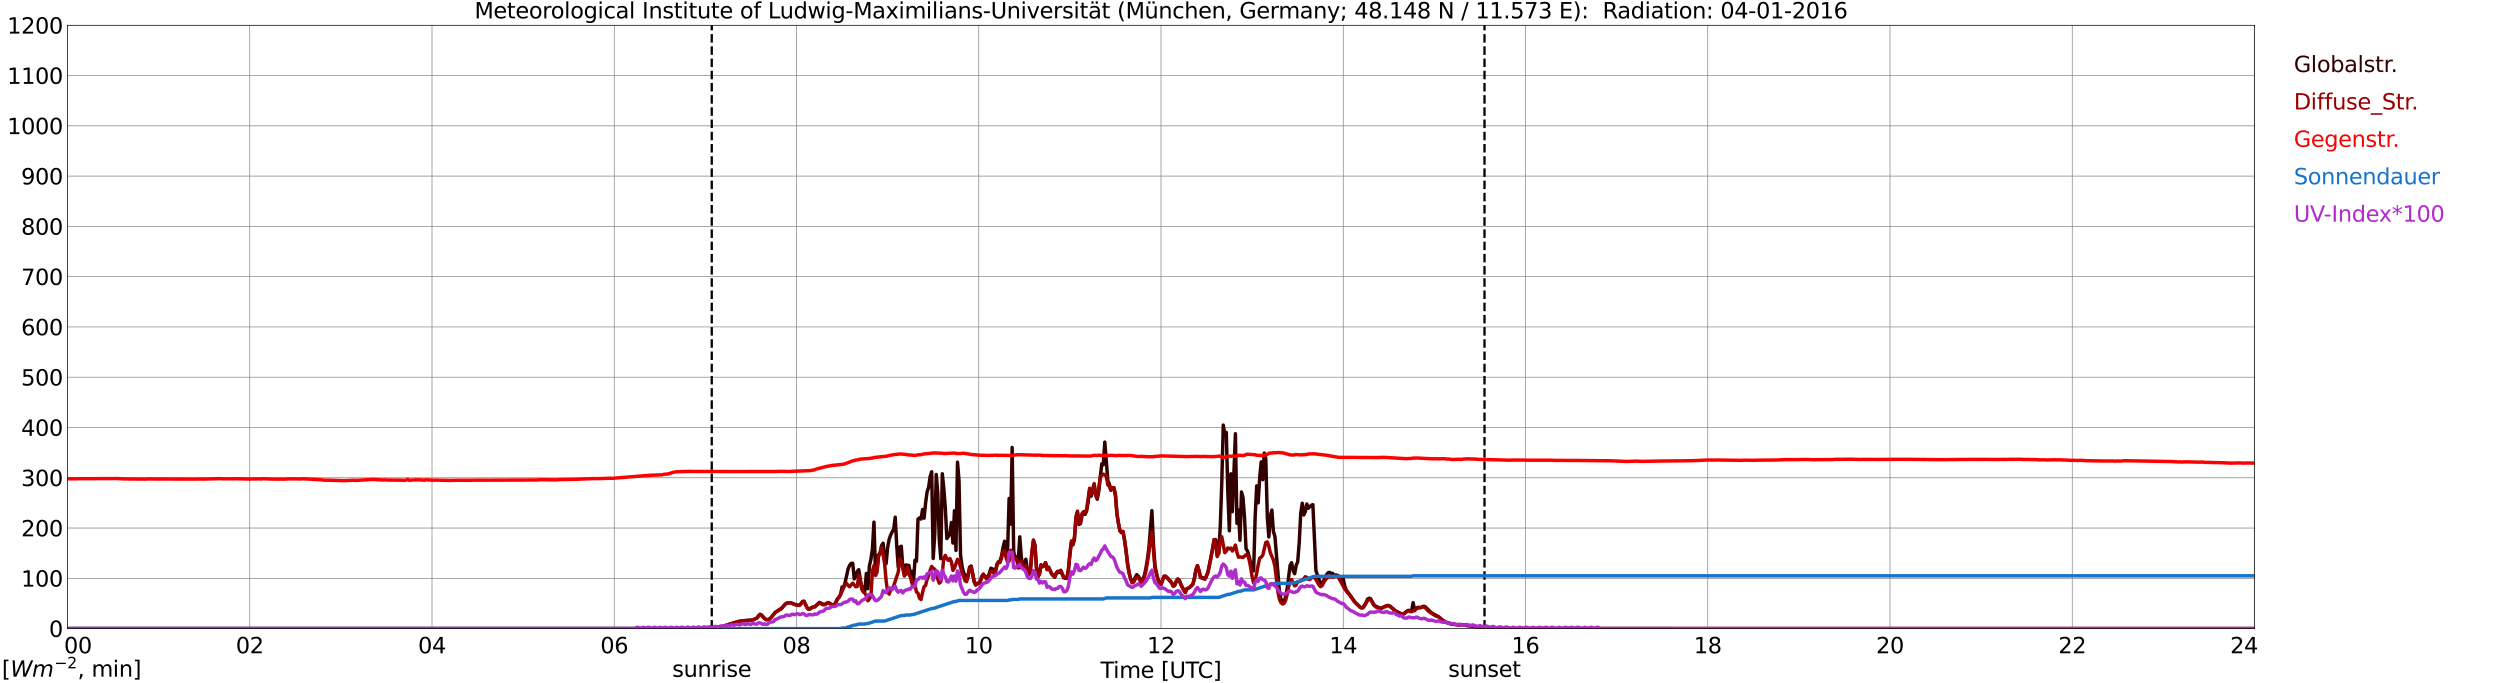 <?xml version="1.0" encoding="utf-8" standalone="no"?>
<!DOCTYPE svg PUBLIC "-//W3C//DTD SVG 1.1//EN"
  "http://www.w3.org/Graphics/SVG/1.1/DTD/svg11.dtd">
<svg xmlns:xlink="http://www.w3.org/1999/xlink" width="1085.4pt" height="296.64pt" viewBox="0 0 1085.4 296.64" xmlns="http://www.w3.org/2000/svg" version="1.1">
 <defs>
  <style type="text/css">*{stroke-linejoin: round; stroke-linecap: butt}</style>
 </defs>
 <g id="figure_1">
  <g id="patch_1">
   <path d="M 0 296.64 
L 1085.4 296.64 
L 1085.4 0 
L 0 0 
z
" style="fill: #ffffff"/>
  </g>
  <g id="axes_1">
   <g id="patch_2">
    <path d="M 29.306 272.909 
L 978.814 272.909 
L 978.814 10.976 
L 29.306 10.976 
z
" style="fill: #ffffff"/>
   </g>
   <g id="patch_3">
    <path d="M 978.814 272.909 
L 978.814 272.909 
L 978.814 10.976 
L 978.814 10.976 
z
" clip-path="url(#pe810c7236d)" style="fill: #d3d3d3; opacity: 0.25; stroke: #d3d3d3; stroke-linejoin: miter"/>
   </g>
   <g id="matplotlib.axis_1">
    <g id="xtick_1">
     <g id="line2d_1">
      <path d="M 29.306 272.909 
L 29.306 10.976 
" clip-path="url(#pe810c7236d)" style="fill: none; stroke: #808080; stroke-width: 0.3; stroke-linecap: square"/>
     </g>
     <g id="line2d_2"/>
     <g id="text_1">
      <!--    00 -->
      <g transform="translate(18.733 283.627) scale(0.095 -0.095)">
       <defs>
        <path id="DejaVuSans-20" transform="scale(0.016)"/>
        <path id="DejaVuSans-30" d="M 2034 4250 
Q 1547 4250 1301 3770 
Q 1056 3291 1056 2328 
Q 1056 1369 1301 889 
Q 1547 409 2034 409 
Q 2525 409 2770 889 
Q 3016 1369 3016 2328 
Q 3016 3291 2770 3770 
Q 2525 4250 2034 4250 
z
M 2034 4750 
Q 2819 4750 3233 4129 
Q 3647 3509 3647 2328 
Q 3647 1150 3233 529 
Q 2819 -91 2034 -91 
Q 1250 -91 836 529 
Q 422 1150 422 2328 
Q 422 3509 836 4129 
Q 1250 4750 2034 4750 
z
" transform="scale(0.016)"/>
       </defs>
       <use xlink:href="#DejaVuSans-20"/>
       <use xlink:href="#DejaVuSans-20" transform="translate(31.787 0)"/>
       <use xlink:href="#DejaVuSans-20" transform="translate(63.574 0)"/>
       <use xlink:href="#DejaVuSans-30" transform="translate(95.361 0)"/>
       <use xlink:href="#DejaVuSans-30" transform="translate(158.984 0)"/>
      </g>
     </g>
    </g>
    <g id="xtick_2">
     <g id="line2d_3">
      <path d="M 108.431 272.909 
L 108.431 10.976 
" clip-path="url(#pe810c7236d)" style="fill: none; stroke: #808080; stroke-width: 0.3; stroke-linecap: square"/>
     </g>
     <g id="line2d_4"/>
     <g id="text_2">
      <!-- 02 -->
      <g transform="translate(102.387 283.627) scale(0.095 -0.095)">
       <defs>
        <path id="DejaVuSans-32" d="M 1228 531 
L 3431 531 
L 3431 0 
L 469 0 
L 469 531 
Q 828 903 1448 1529 
Q 2069 2156 2228 2338 
Q 2531 2678 2651 2914 
Q 2772 3150 2772 3378 
Q 2772 3750 2511 3984 
Q 2250 4219 1831 4219 
Q 1534 4219 1204 4116 
Q 875 4013 500 3803 
L 500 4441 
Q 881 4594 1212 4672 
Q 1544 4750 1819 4750 
Q 2544 4750 2975 4387 
Q 3406 4025 3406 3419 
Q 3406 3131 3298 2873 
Q 3191 2616 2906 2266 
Q 2828 2175 2409 1742 
Q 1991 1309 1228 531 
z
" transform="scale(0.016)"/>
       </defs>
       <use xlink:href="#DejaVuSans-30"/>
       <use xlink:href="#DejaVuSans-32" transform="translate(63.623 0)"/>
      </g>
     </g>
    </g>
    <g id="xtick_3">
     <g id="line2d_5">
      <path d="M 187.557 272.909 
L 187.557 10.976 
" clip-path="url(#pe810c7236d)" style="fill: none; stroke: #808080; stroke-width: 0.3; stroke-linecap: square"/>
     </g>
     <g id="line2d_6"/>
     <g id="text_3">
      <!-- 04 -->
      <g transform="translate(181.513 283.627) scale(0.095 -0.095)">
       <defs>
        <path id="DejaVuSans-34" d="M 2419 4116 
L 825 1625 
L 2419 1625 
L 2419 4116 
z
M 2253 4666 
L 3047 4666 
L 3047 1625 
L 3713 1625 
L 3713 1100 
L 3047 1100 
L 3047 0 
L 2419 0 
L 2419 1100 
L 313 1100 
L 313 1709 
L 2253 4666 
z
" transform="scale(0.016)"/>
       </defs>
       <use xlink:href="#DejaVuSans-30"/>
       <use xlink:href="#DejaVuSans-34" transform="translate(63.623 0)"/>
      </g>
     </g>
    </g>
    <g id="xtick_4">
     <g id="line2d_7">
      <path d="M 266.683 272.909 
L 266.683 10.976 
" clip-path="url(#pe810c7236d)" style="fill: none; stroke: #808080; stroke-width: 0.3; stroke-linecap: square"/>
     </g>
     <g id="line2d_8"/>
     <g id="text_4">
      <!-- 06 -->
      <g transform="translate(260.638 283.627) scale(0.095 -0.095)">
       <defs>
        <path id="DejaVuSans-36" d="M 2113 2584 
Q 1688 2584 1439 2293 
Q 1191 2003 1191 1497 
Q 1191 994 1439 701 
Q 1688 409 2113 409 
Q 2538 409 2786 701 
Q 3034 994 3034 1497 
Q 3034 2003 2786 2293 
Q 2538 2584 2113 2584 
z
M 3366 4563 
L 3366 3988 
Q 3128 4100 2886 4159 
Q 2644 4219 2406 4219 
Q 1781 4219 1451 3797 
Q 1122 3375 1075 2522 
Q 1259 2794 1537 2939 
Q 1816 3084 2150 3084 
Q 2853 3084 3261 2657 
Q 3669 2231 3669 1497 
Q 3669 778 3244 343 
Q 2819 -91 2113 -91 
Q 1303 -91 875 529 
Q 447 1150 447 2328 
Q 447 3434 972 4092 
Q 1497 4750 2381 4750 
Q 2619 4750 2861 4703 
Q 3103 4656 3366 4563 
z
" transform="scale(0.016)"/>
       </defs>
       <use xlink:href="#DejaVuSans-30"/>
       <use xlink:href="#DejaVuSans-36" transform="translate(63.623 0)"/>
      </g>
     </g>
    </g>
    <g id="xtick_5">
     <g id="line2d_9">
      <path d="M 345.808 272.909 
L 345.808 10.976 
" clip-path="url(#pe810c7236d)" style="fill: none; stroke: #808080; stroke-width: 0.3; stroke-linecap: square"/>
     </g>
     <g id="line2d_10"/>
     <g id="text_5">
      <!-- 08 -->
      <g transform="translate(339.764 283.627) scale(0.095 -0.095)">
       <defs>
        <path id="DejaVuSans-38" d="M 2034 2216 
Q 1584 2216 1326 1975 
Q 1069 1734 1069 1313 
Q 1069 891 1326 650 
Q 1584 409 2034 409 
Q 2484 409 2743 651 
Q 3003 894 3003 1313 
Q 3003 1734 2745 1975 
Q 2488 2216 2034 2216 
z
M 1403 2484 
Q 997 2584 770 2862 
Q 544 3141 544 3541 
Q 544 4100 942 4425 
Q 1341 4750 2034 4750 
Q 2731 4750 3128 4425 
Q 3525 4100 3525 3541 
Q 3525 3141 3298 2862 
Q 3072 2584 2669 2484 
Q 3125 2378 3379 2068 
Q 3634 1759 3634 1313 
Q 3634 634 3220 271 
Q 2806 -91 2034 -91 
Q 1263 -91 848 271 
Q 434 634 434 1313 
Q 434 1759 690 2068 
Q 947 2378 1403 2484 
z
M 1172 3481 
Q 1172 3119 1398 2916 
Q 1625 2713 2034 2713 
Q 2441 2713 2670 2916 
Q 2900 3119 2900 3481 
Q 2900 3844 2670 4047 
Q 2441 4250 2034 4250 
Q 1625 4250 1398 4047 
Q 1172 3844 1172 3481 
z
" transform="scale(0.016)"/>
       </defs>
       <use xlink:href="#DejaVuSans-30"/>
       <use xlink:href="#DejaVuSans-38" transform="translate(63.623 0)"/>
      </g>
     </g>
    </g>
    <g id="xtick_6">
     <g id="line2d_11">
      <path d="M 424.934 272.909 
L 424.934 10.976 
" clip-path="url(#pe810c7236d)" style="fill: none; stroke: #808080; stroke-width: 0.3; stroke-linecap: square"/>
     </g>
     <g id="line2d_12"/>
     <g id="text_6">
      <!-- 10 -->
      <g transform="translate(418.89 283.627) scale(0.095 -0.095)">
       <defs>
        <path id="DejaVuSans-31" d="M 794 531 
L 1825 531 
L 1825 4091 
L 703 3866 
L 703 4441 
L 1819 4666 
L 2450 4666 
L 2450 531 
L 3481 531 
L 3481 0 
L 794 0 
L 794 531 
z
" transform="scale(0.016)"/>
       </defs>
       <use xlink:href="#DejaVuSans-31"/>
       <use xlink:href="#DejaVuSans-30" transform="translate(63.623 0)"/>
      </g>
     </g>
    </g>
    <g id="xtick_7">
     <g id="line2d_13">
      <path d="M 504.06 272.909 
L 504.06 10.976 
" clip-path="url(#pe810c7236d)" style="fill: none; stroke: #808080; stroke-width: 0.3; stroke-linecap: square"/>
     </g>
     <g id="line2d_14"/>
     <g id="text_7">
      <!-- 12 -->
      <g transform="translate(498.015 283.627) scale(0.095 -0.095)">
       <use xlink:href="#DejaVuSans-31"/>
       <use xlink:href="#DejaVuSans-32" transform="translate(63.623 0)"/>
      </g>
     </g>
    </g>
    <g id="xtick_8">
     <g id="line2d_15">
      <path d="M 583.185 272.909 
L 583.185 10.976 
" clip-path="url(#pe810c7236d)" style="fill: none; stroke: #808080; stroke-width: 0.3; stroke-linecap: square"/>
     </g>
     <g id="line2d_16"/>
     <g id="text_8">
      <!-- 14 -->
      <g transform="translate(577.141 283.627) scale(0.095 -0.095)">
       <use xlink:href="#DejaVuSans-31"/>
       <use xlink:href="#DejaVuSans-34" transform="translate(63.623 0)"/>
      </g>
     </g>
    </g>
    <g id="xtick_9">
     <g id="line2d_17">
      <path d="M 662.311 272.909 
L 662.311 10.976 
" clip-path="url(#pe810c7236d)" style="fill: none; stroke: #808080; stroke-width: 0.3; stroke-linecap: square"/>
     </g>
     <g id="line2d_18"/>
     <g id="text_9">
      <!-- 16 -->
      <g transform="translate(656.267 283.627) scale(0.095 -0.095)">
       <use xlink:href="#DejaVuSans-31"/>
       <use xlink:href="#DejaVuSans-36" transform="translate(63.623 0)"/>
      </g>
     </g>
    </g>
    <g id="xtick_10">
     <g id="line2d_19">
      <path d="M 741.437 272.909 
L 741.437 10.976 
" clip-path="url(#pe810c7236d)" style="fill: none; stroke: #808080; stroke-width: 0.3; stroke-linecap: square"/>
     </g>
     <g id="line2d_20"/>
     <g id="text_10">
      <!-- 18 -->
      <g transform="translate(735.392 283.627) scale(0.095 -0.095)">
       <use xlink:href="#DejaVuSans-31"/>
       <use xlink:href="#DejaVuSans-38" transform="translate(63.623 0)"/>
      </g>
     </g>
    </g>
    <g id="xtick_11">
     <g id="line2d_21">
      <path d="M 820.562 272.909 
L 820.562 10.976 
" clip-path="url(#pe810c7236d)" style="fill: none; stroke: #808080; stroke-width: 0.3; stroke-linecap: square"/>
     </g>
     <g id="line2d_22"/>
     <g id="text_11">
      <!-- 20 -->
      <g transform="translate(814.518 283.627) scale(0.095 -0.095)">
       <use xlink:href="#DejaVuSans-32"/>
       <use xlink:href="#DejaVuSans-30" transform="translate(63.623 0)"/>
      </g>
     </g>
    </g>
    <g id="xtick_12">
     <g id="line2d_23">
      <path d="M 899.688 272.909 
L 899.688 10.976 
" clip-path="url(#pe810c7236d)" style="fill: none; stroke: #808080; stroke-width: 0.3; stroke-linecap: square"/>
     </g>
     <g id="line2d_24"/>
     <g id="text_12">
      <!-- 22 -->
      <g transform="translate(893.644 283.627) scale(0.095 -0.095)">
       <use xlink:href="#DejaVuSans-32"/>
       <use xlink:href="#DejaVuSans-32" transform="translate(63.623 0)"/>
      </g>
     </g>
    </g>
    <g id="xtick_13">
     <g id="line2d_25">
      <path d="M 978.814 272.909 
L 978.814 10.976 
" clip-path="url(#pe810c7236d)" style="fill: none; stroke: #808080; stroke-width: 0.3; stroke-linecap: square"/>
     </g>
     <g id="line2d_26"/>
     <g id="text_13">
      <!-- 24    -->
      <g transform="translate(968.241 283.627) scale(0.095 -0.095)">
       <use xlink:href="#DejaVuSans-32"/>
       <use xlink:href="#DejaVuSans-34" transform="translate(63.623 0)"/>
       <use xlink:href="#DejaVuSans-20" transform="translate(127.246 0)"/>
       <use xlink:href="#DejaVuSans-20" transform="translate(159.033 0)"/>
       <use xlink:href="#DejaVuSans-20" transform="translate(190.82 0)"/>
      </g>
     </g>
    </g>
    <g id="text_14">
     <!-- Time [UTC] -->
     <g transform="translate(477.806 294.322) scale(0.095 -0.095)">
      <defs>
       <path id="DejaVuSans-54" d="M -19 4666 
L 3928 4666 
L 3928 4134 
L 2272 4134 
L 2272 0 
L 1638 0 
L 1638 4134 
L -19 4134 
L -19 4666 
z
" transform="scale(0.016)"/>
       <path id="DejaVuSans-69" d="M 603 3500 
L 1178 3500 
L 1178 0 
L 603 0 
L 603 3500 
z
M 603 4863 
L 1178 4863 
L 1178 4134 
L 603 4134 
L 603 4863 
z
" transform="scale(0.016)"/>
       <path id="DejaVuSans-6d" d="M 3328 2828 
Q 3544 3216 3844 3400 
Q 4144 3584 4550 3584 
Q 5097 3584 5394 3201 
Q 5691 2819 5691 2113 
L 5691 0 
L 5113 0 
L 5113 2094 
Q 5113 2597 4934 2840 
Q 4756 3084 4391 3084 
Q 3944 3084 3684 2787 
Q 3425 2491 3425 1978 
L 3425 0 
L 2847 0 
L 2847 2094 
Q 2847 2600 2669 2842 
Q 2491 3084 2119 3084 
Q 1678 3084 1418 2786 
Q 1159 2488 1159 1978 
L 1159 0 
L 581 0 
L 581 3500 
L 1159 3500 
L 1159 2956 
Q 1356 3278 1631 3431 
Q 1906 3584 2284 3584 
Q 2666 3584 2933 3390 
Q 3200 3197 3328 2828 
z
" transform="scale(0.016)"/>
       <path id="DejaVuSans-65" d="M 3597 1894 
L 3597 1613 
L 953 1613 
Q 991 1019 1311 708 
Q 1631 397 2203 397 
Q 2534 397 2845 478 
Q 3156 559 3463 722 
L 3463 178 
Q 3153 47 2828 -22 
Q 2503 -91 2169 -91 
Q 1331 -91 842 396 
Q 353 884 353 1716 
Q 353 2575 817 3079 
Q 1281 3584 2069 3584 
Q 2775 3584 3186 3129 
Q 3597 2675 3597 1894 
z
M 3022 2063 
Q 3016 2534 2758 2815 
Q 2500 3097 2075 3097 
Q 1594 3097 1305 2825 
Q 1016 2553 972 2059 
L 3022 2063 
z
" transform="scale(0.016)"/>
       <path id="DejaVuSans-5b" d="M 550 4863 
L 1875 4863 
L 1875 4416 
L 1125 4416 
L 1125 -397 
L 1875 -397 
L 1875 -844 
L 550 -844 
L 550 4863 
z
" transform="scale(0.016)"/>
       <path id="DejaVuSans-55" d="M 556 4666 
L 1191 4666 
L 1191 1831 
Q 1191 1081 1462 751 
Q 1734 422 2344 422 
Q 2950 422 3222 751 
Q 3494 1081 3494 1831 
L 3494 4666 
L 4128 4666 
L 4128 1753 
Q 4128 841 3676 375 
Q 3225 -91 2344 -91 
Q 1459 -91 1007 375 
Q 556 841 556 1753 
L 556 4666 
z
" transform="scale(0.016)"/>
       <path id="DejaVuSans-43" d="M 4122 4306 
L 4122 3641 
Q 3803 3938 3442 4084 
Q 3081 4231 2675 4231 
Q 1875 4231 1450 3742 
Q 1025 3253 1025 2328 
Q 1025 1406 1450 917 
Q 1875 428 2675 428 
Q 3081 428 3442 575 
Q 3803 722 4122 1019 
L 4122 359 
Q 3791 134 3420 21 
Q 3050 -91 2638 -91 
Q 1578 -91 968 557 
Q 359 1206 359 2328 
Q 359 3453 968 4101 
Q 1578 4750 2638 4750 
Q 3056 4750 3426 4639 
Q 3797 4528 4122 4306 
z
" transform="scale(0.016)"/>
       <path id="DejaVuSans-5d" d="M 1947 4863 
L 1947 -844 
L 622 -844 
L 622 -397 
L 1369 -397 
L 1369 4416 
L 622 4416 
L 622 4863 
L 1947 4863 
z
" transform="scale(0.016)"/>
      </defs>
      <use xlink:href="#DejaVuSans-54"/>
      <use xlink:href="#DejaVuSans-69" transform="translate(57.959 0)"/>
      <use xlink:href="#DejaVuSans-6d" transform="translate(85.742 0)"/>
      <use xlink:href="#DejaVuSans-65" transform="translate(183.154 0)"/>
      <use xlink:href="#DejaVuSans-20" transform="translate(244.678 0)"/>
      <use xlink:href="#DejaVuSans-5b" transform="translate(276.465 0)"/>
      <use xlink:href="#DejaVuSans-55" transform="translate(315.479 0)"/>
      <use xlink:href="#DejaVuSans-54" transform="translate(388.672 0)"/>
      <use xlink:href="#DejaVuSans-43" transform="translate(443.881 0)"/>
      <use xlink:href="#DejaVuSans-5d" transform="translate(513.705 0)"/>
     </g>
    </g>
   </g>
   <g id="matplotlib.axis_2">
    <g id="ytick_1">
     <g id="line2d_27">
      <path d="M 29.306 272.909 
L 978.814 272.909 
" clip-path="url(#pe810c7236d)" style="fill: none; stroke: #808080; stroke-width: 0.3; stroke-linecap: square"/>
     </g>
     <g id="line2d_28"/>
     <g id="text_15">
      <!-- 0 -->
      <g transform="translate(21.261 276.518) scale(0.095 -0.095)">
       <use xlink:href="#DejaVuSans-30"/>
      </g>
     </g>
    </g>
    <g id="ytick_2">
     <g id="line2d_29">
      <path d="M 29.306 251.081 
L 978.814 251.081 
" clip-path="url(#pe810c7236d)" style="fill: none; stroke: #808080; stroke-width: 0.3; stroke-linecap: square"/>
     </g>
     <g id="line2d_30"/>
     <g id="text_16">
      <!-- 100 -->
      <g transform="translate(9.173 254.69) scale(0.095 -0.095)">
       <use xlink:href="#DejaVuSans-31"/>
       <use xlink:href="#DejaVuSans-30" transform="translate(63.623 0)"/>
       <use xlink:href="#DejaVuSans-30" transform="translate(127.246 0)"/>
      </g>
     </g>
    </g>
    <g id="ytick_3">
     <g id="line2d_31">
      <path d="M 29.306 229.253 
L 978.814 229.253 
" clip-path="url(#pe810c7236d)" style="fill: none; stroke: #808080; stroke-width: 0.3; stroke-linecap: square"/>
     </g>
     <g id="line2d_32"/>
     <g id="text_17">
      <!-- 200 -->
      <g transform="translate(9.173 232.863) scale(0.095 -0.095)">
       <use xlink:href="#DejaVuSans-32"/>
       <use xlink:href="#DejaVuSans-30" transform="translate(63.623 0)"/>
       <use xlink:href="#DejaVuSans-30" transform="translate(127.246 0)"/>
      </g>
     </g>
    </g>
    <g id="ytick_4">
     <g id="line2d_33">
      <path d="M 29.306 207.426 
L 978.814 207.426 
" clip-path="url(#pe810c7236d)" style="fill: none; stroke: #808080; stroke-width: 0.3; stroke-linecap: square"/>
     </g>
     <g id="line2d_34"/>
     <g id="text_18">
      <!-- 300 -->
      <g transform="translate(9.173 211.035) scale(0.095 -0.095)">
       <defs>
        <path id="DejaVuSans-33" d="M 2597 2516 
Q 3050 2419 3304 2112 
Q 3559 1806 3559 1356 
Q 3559 666 3084 287 
Q 2609 -91 1734 -91 
Q 1441 -91 1130 -33 
Q 819 25 488 141 
L 488 750 
Q 750 597 1062 519 
Q 1375 441 1716 441 
Q 2309 441 2620 675 
Q 2931 909 2931 1356 
Q 2931 1769 2642 2001 
Q 2353 2234 1838 2234 
L 1294 2234 
L 1294 2753 
L 1863 2753 
Q 2328 2753 2575 2939 
Q 2822 3125 2822 3475 
Q 2822 3834 2567 4026 
Q 2313 4219 1838 4219 
Q 1578 4219 1281 4162 
Q 984 4106 628 3988 
L 628 4550 
Q 988 4650 1302 4700 
Q 1616 4750 1894 4750 
Q 2613 4750 3031 4423 
Q 3450 4097 3450 3541 
Q 3450 3153 3228 2886 
Q 3006 2619 2597 2516 
z
" transform="scale(0.016)"/>
       </defs>
       <use xlink:href="#DejaVuSans-33"/>
       <use xlink:href="#DejaVuSans-30" transform="translate(63.623 0)"/>
       <use xlink:href="#DejaVuSans-30" transform="translate(127.246 0)"/>
      </g>
     </g>
    </g>
    <g id="ytick_5">
     <g id="line2d_35">
      <path d="M 29.306 185.598 
L 978.814 185.598 
" clip-path="url(#pe810c7236d)" style="fill: none; stroke: #808080; stroke-width: 0.3; stroke-linecap: square"/>
     </g>
     <g id="line2d_36"/>
     <g id="text_19">
      <!-- 400 -->
      <g transform="translate(9.173 189.207) scale(0.095 -0.095)">
       <use xlink:href="#DejaVuSans-34"/>
       <use xlink:href="#DejaVuSans-30" transform="translate(63.623 0)"/>
       <use xlink:href="#DejaVuSans-30" transform="translate(127.246 0)"/>
      </g>
     </g>
    </g>
    <g id="ytick_6">
     <g id="line2d_37">
      <path d="M 29.306 163.77 
L 978.814 163.77 
" clip-path="url(#pe810c7236d)" style="fill: none; stroke: #808080; stroke-width: 0.3; stroke-linecap: square"/>
     </g>
     <g id="line2d_38"/>
     <g id="text_20">
      <!-- 500 -->
      <g transform="translate(9.173 167.379) scale(0.095 -0.095)">
       <defs>
        <path id="DejaVuSans-35" d="M 691 4666 
L 3169 4666 
L 3169 4134 
L 1269 4134 
L 1269 2991 
Q 1406 3038 1543 3061 
Q 1681 3084 1819 3084 
Q 2600 3084 3056 2656 
Q 3513 2228 3513 1497 
Q 3513 744 3044 326 
Q 2575 -91 1722 -91 
Q 1428 -91 1123 -41 
Q 819 9 494 109 
L 494 744 
Q 775 591 1075 516 
Q 1375 441 1709 441 
Q 2250 441 2565 725 
Q 2881 1009 2881 1497 
Q 2881 1984 2565 2268 
Q 2250 2553 1709 2553 
Q 1456 2553 1204 2497 
Q 953 2441 691 2322 
L 691 4666 
z
" transform="scale(0.016)"/>
       </defs>
       <use xlink:href="#DejaVuSans-35"/>
       <use xlink:href="#DejaVuSans-30" transform="translate(63.623 0)"/>
       <use xlink:href="#DejaVuSans-30" transform="translate(127.246 0)"/>
      </g>
     </g>
    </g>
    <g id="ytick_7">
     <g id="line2d_39">
      <path d="M 29.306 141.942 
L 978.814 141.942 
" clip-path="url(#pe810c7236d)" style="fill: none; stroke: #808080; stroke-width: 0.3; stroke-linecap: square"/>
     </g>
     <g id="line2d_40"/>
     <g id="text_21">
      <!-- 600 -->
      <g transform="translate(9.173 145.551) scale(0.095 -0.095)">
       <use xlink:href="#DejaVuSans-36"/>
       <use xlink:href="#DejaVuSans-30" transform="translate(63.623 0)"/>
       <use xlink:href="#DejaVuSans-30" transform="translate(127.246 0)"/>
      </g>
     </g>
    </g>
    <g id="ytick_8">
     <g id="line2d_41">
      <path d="M 29.306 120.114 
L 978.814 120.114 
" clip-path="url(#pe810c7236d)" style="fill: none; stroke: #808080; stroke-width: 0.3; stroke-linecap: square"/>
     </g>
     <g id="line2d_42"/>
     <g id="text_22">
      <!-- 700 -->
      <g transform="translate(9.173 123.724) scale(0.095 -0.095)">
       <defs>
        <path id="DejaVuSans-37" d="M 525 4666 
L 3525 4666 
L 3525 4397 
L 1831 0 
L 1172 0 
L 2766 4134 
L 525 4134 
L 525 4666 
z
" transform="scale(0.016)"/>
       </defs>
       <use xlink:href="#DejaVuSans-37"/>
       <use xlink:href="#DejaVuSans-30" transform="translate(63.623 0)"/>
       <use xlink:href="#DejaVuSans-30" transform="translate(127.246 0)"/>
      </g>
     </g>
    </g>
    <g id="ytick_9">
     <g id="line2d_43">
      <path d="M 29.306 98.287 
L 978.814 98.287 
" clip-path="url(#pe810c7236d)" style="fill: none; stroke: #808080; stroke-width: 0.3; stroke-linecap: square"/>
     </g>
     <g id="line2d_44"/>
     <g id="text_23">
      <!-- 800 -->
      <g transform="translate(9.173 101.896) scale(0.095 -0.095)">
       <use xlink:href="#DejaVuSans-38"/>
       <use xlink:href="#DejaVuSans-30" transform="translate(63.623 0)"/>
       <use xlink:href="#DejaVuSans-30" transform="translate(127.246 0)"/>
      </g>
     </g>
    </g>
    <g id="ytick_10">
     <g id="line2d_45">
      <path d="M 29.306 76.459 
L 978.814 76.459 
" clip-path="url(#pe810c7236d)" style="fill: none; stroke: #808080; stroke-width: 0.3; stroke-linecap: square"/>
     </g>
     <g id="line2d_46"/>
     <g id="text_24">
      <!-- 900 -->
      <g transform="translate(9.173 80.068) scale(0.095 -0.095)">
       <defs>
        <path id="DejaVuSans-39" d="M 703 97 
L 703 672 
Q 941 559 1184 500 
Q 1428 441 1663 441 
Q 2288 441 2617 861 
Q 2947 1281 2994 2138 
Q 2813 1869 2534 1725 
Q 2256 1581 1919 1581 
Q 1219 1581 811 2004 
Q 403 2428 403 3163 
Q 403 3881 828 4315 
Q 1253 4750 1959 4750 
Q 2769 4750 3195 4129 
Q 3622 3509 3622 2328 
Q 3622 1225 3098 567 
Q 2575 -91 1691 -91 
Q 1453 -91 1209 -44 
Q 966 3 703 97 
z
M 1959 2075 
Q 2384 2075 2632 2365 
Q 2881 2656 2881 3163 
Q 2881 3666 2632 3958 
Q 2384 4250 1959 4250 
Q 1534 4250 1286 3958 
Q 1038 3666 1038 3163 
Q 1038 2656 1286 2365 
Q 1534 2075 1959 2075 
z
" transform="scale(0.016)"/>
       </defs>
       <use xlink:href="#DejaVuSans-39"/>
       <use xlink:href="#DejaVuSans-30" transform="translate(63.623 0)"/>
       <use xlink:href="#DejaVuSans-30" transform="translate(127.246 0)"/>
      </g>
     </g>
    </g>
    <g id="ytick_11">
     <g id="line2d_47">
      <path d="M 29.306 54.631 
L 978.814 54.631 
" clip-path="url(#pe810c7236d)" style="fill: none; stroke: #808080; stroke-width: 0.3; stroke-linecap: square"/>
     </g>
     <g id="line2d_48"/>
     <g id="text_25">
      <!-- 1000 -->
      <g transform="translate(3.128 58.24) scale(0.095 -0.095)">
       <use xlink:href="#DejaVuSans-31"/>
       <use xlink:href="#DejaVuSans-30" transform="translate(63.623 0)"/>
       <use xlink:href="#DejaVuSans-30" transform="translate(127.246 0)"/>
       <use xlink:href="#DejaVuSans-30" transform="translate(190.869 0)"/>
      </g>
     </g>
    </g>
    <g id="ytick_12">
     <g id="line2d_49">
      <path d="M 29.306 32.803 
L 978.814 32.803 
" clip-path="url(#pe810c7236d)" style="fill: none; stroke: #808080; stroke-width: 0.3; stroke-linecap: square"/>
     </g>
     <g id="line2d_50"/>
     <g id="text_26">
      <!-- 1100 -->
      <g transform="translate(3.128 36.413) scale(0.095 -0.095)">
       <use xlink:href="#DejaVuSans-31"/>
       <use xlink:href="#DejaVuSans-31" transform="translate(63.623 0)"/>
       <use xlink:href="#DejaVuSans-30" transform="translate(127.246 0)"/>
       <use xlink:href="#DejaVuSans-30" transform="translate(190.869 0)"/>
      </g>
     </g>
    </g>
    <g id="ytick_13">
     <g id="line2d_51">
      <path d="M 29.306 10.976 
L 978.814 10.976 
" clip-path="url(#pe810c7236d)" style="fill: none; stroke: #808080; stroke-width: 0.3; stroke-linecap: square"/>
     </g>
     <g id="line2d_52"/>
     <g id="text_27">
      <!-- 1200 -->
      <g transform="translate(3.128 14.585) scale(0.095 -0.095)">
       <use xlink:href="#DejaVuSans-31"/>
       <use xlink:href="#DejaVuSans-32" transform="translate(63.623 0)"/>
       <use xlink:href="#DejaVuSans-30" transform="translate(127.246 0)"/>
       <use xlink:href="#DejaVuSans-30" transform="translate(190.869 0)"/>
      </g>
     </g>
    </g>
   </g>
   <g id="line2d_53">
    <path d="M 309.015 272.909 
L 309.015 10.976 
" clip-path="url(#pe810c7236d)" style="fill: none; stroke-dasharray: 3.7,1.6; stroke-dashoffset: 0; stroke: #000000"/>
   </g>
   <g id="line2d_54">
    <path d="M 644.508 272.909 
L 644.508 10.976 
" clip-path="url(#pe810c7236d)" style="fill: none; stroke-dasharray: 3.7,1.6; stroke-dashoffset: 0; stroke: #000000"/>
   </g>
   <g id="line2d_55">
    <path d="M 29.306 272.909 
L 300.971 272.909 
L 302.289 272.743 
L 312.18 272.18 
L 313.499 272.031 
L 315.477 271.409 
L 317.455 270.728 
L 320.752 269.781 
L 322.071 269.574 
L 323.39 269.425 
L 326.686 269.189 
L 328.665 268.301 
L 329.324 267.354 
L 329.983 266.701 
L 330.643 267.026 
L 331.961 268.508 
L 332.621 269.01 
L 333.28 269.01 
L 333.94 268.803 
L 334.599 268.329 
L 336.577 265.843 
L 337.896 264.983 
L 338.555 264.479 
L 339.215 264.184 
L 341.193 261.993 
L 341.852 261.755 
L 343.171 261.665 
L 343.83 261.873 
L 344.49 262.228 
L 346.468 262.761 
L 347.127 262.615 
L 347.787 262.052 
L 348.446 261.104 
L 349.105 261.043 
L 350.424 263.798 
L 351.083 264.54 
L 353.062 263.473 
L 353.721 263.503 
L 355.699 261.547 
L 357.677 262.436 
L 358.337 262.318 
L 358.996 261.873 
L 359.655 261.606 
L 360.974 262.407 
L 361.634 262.851 
L 362.293 262.643 
L 363.612 260.037 
L 364.271 259.325 
L 364.93 258.112 
L 365.59 254.855 
L 366.249 255.121 
L 366.909 252.958 
L 368.227 246.947 
L 368.887 245.436 
L 369.546 244.576 
L 370.206 244.548 
L 370.865 251.33 
L 371.524 250.234 
L 372.184 248.071 
L 372.843 247.331 
L 374.162 255.564 
L 374.821 254.766 
L 375.481 256.512 
L 376.14 248.962 
L 376.799 255.564 
L 377.459 245.672 
L 378.118 242.8 
L 378.777 238.268 
L 379.437 226.689 
L 380.096 248.427 
L 380.756 247.628 
L 381.415 240.846 
L 382.074 240.134 
L 382.734 236.906 
L 383.393 235.841 
L 384.053 241.763 
L 384.712 244.666 
L 385.371 237.736 
L 386.031 234.182 
L 386.69 232.285 
L 387.349 230.923 
L 388.009 229.827 
L 388.668 224.556 
L 389.328 236.937 
L 389.987 246.235 
L 390.646 237.528 
L 391.306 237.172 
L 391.965 246.207 
L 392.624 249.167 
L 393.284 245.288 
L 394.603 245.526 
L 395.262 249.167 
L 395.921 248.012 
L 396.581 252.989 
L 397.24 243.245 
L 397.899 243.66 
L 398.559 225.385 
L 399.218 224.822 
L 399.878 225.355 
L 400.537 221.21 
L 401.196 224.971 
L 401.856 218.396 
L 402.515 213.509 
L 403.175 211.553 
L 403.834 206.904 
L 404.493 204.83 
L 405.153 242.474 
L 405.812 232.316 
L 406.471 205.987 
L 407.131 213.865 
L 407.79 234.241 
L 408.45 242.564 
L 409.109 205.69 
L 409.768 212.057 
L 410.428 220.823 
L 411.087 233.826 
L 411.746 232.907 
L 412.406 231.753 
L 413.065 226.865 
L 413.725 235.782 
L 414.384 221.742 
L 415.043 238.98 
L 415.703 200.655 
L 416.362 208.532 
L 417.022 240.964 
L 417.681 245.941 
L 418.34 248.575 
L 419 249.73 
L 419.659 250.175 
L 420.318 249.553 
L 420.978 246.207 
L 421.637 245.733 
L 422.956 252.485 
L 423.615 253.936 
L 424.275 253.373 
L 424.934 253.345 
L 425.593 252.543 
L 426.253 250.531 
L 426.912 249.374 
L 427.572 250.086 
L 428.231 251.005 
L 428.89 250.441 
L 429.55 248.842 
L 430.209 246.709 
L 430.869 246.975 
L 431.528 248.339 
L 432.187 247.953 
L 432.847 244.904 
L 433.506 243.836 
L 434.165 243.601 
L 434.825 241.32 
L 435.484 237.736 
L 436.144 234.981 
L 436.803 240.252 
L 437.462 238.742 
L 438.122 216.412 
L 438.781 227.577 
L 439.44 194.287 
L 440.1 239.571 
L 440.759 242.592 
L 441.419 241.675 
L 442.078 243.747 
L 442.737 233.086 
L 443.397 241.763 
L 444.056 246.028 
L 444.716 245.377 
L 445.375 242.8 
L 446.034 247.183 
L 446.694 249.315 
L 447.353 247.864 
L 448.012 240.372 
L 448.672 234.804 
L 449.331 236.788 
L 449.991 246.087 
L 450.65 249.671 
L 451.309 249.315 
L 451.969 245.288 
L 452.628 245.969 
L 453.287 245.526 
L 453.947 244.31 
L 454.606 247.183 
L 455.266 246.294 
L 456.584 249.049 
L 457.244 249.968 
L 457.903 250.618 
L 458.563 249.167 
L 459.222 248.309 
L 459.881 248.575 
L 460.541 247.894 
L 461.859 250.885 
L 462.519 251.092 
L 463.178 251.123 
L 463.838 247.717 
L 464.497 240.994 
L 465.156 235.634 
L 465.816 236.55 
L 466.475 234.241 
L 467.134 225.416 
L 467.794 222.572 
L 468.453 227.725 
L 469.113 227.28 
L 469.772 223.816 
L 470.431 222.661 
L 471.091 223.312 
L 471.75 221.891 
L 472.409 218.13 
L 473.069 212.887 
L 473.728 215.404 
L 474.388 213.243 
L 475.047 210.547 
L 475.706 215.078 
L 476.366 216.737 
L 477.025 213.419 
L 478.344 201.395 
L 479.003 201.809 
L 479.663 191.947 
L 480.981 208.681 
L 481.641 210.132 
L 482.3 212.71 
L 482.96 211.732 
L 483.619 211.732 
L 484.278 214.93 
L 484.938 223.076 
L 485.597 227.37 
L 486.256 230.598 
L 486.916 231.279 
L 487.575 230.954 
L 488.235 234.538 
L 488.894 239.277 
L 489.553 244.843 
L 490.213 248.693 
L 490.872 251.123 
L 491.532 252.871 
L 492.191 252.485 
L 492.85 250.708 
L 493.51 249.494 
L 494.169 250.086 
L 494.828 251.064 
L 495.488 252.395 
L 496.147 251.655 
L 496.807 249.85 
L 497.466 246.975 
L 498.125 242.979 
L 498.785 238.061 
L 500.103 221.712 
L 500.763 235.81 
L 501.422 245.377 
L 502.082 248.842 
L 502.741 251.419 
L 503.4 253.137 
L 504.06 253.729 
L 505.379 250.234 
L 506.038 250.265 
L 506.697 250.797 
L 508.675 253.137 
L 509.335 254.499 
L 509.994 254.233 
L 510.654 252.574 
L 511.313 251.448 
L 511.972 251.862 
L 512.632 253.67 
L 513.95 256.245 
L 514.61 257.282 
L 515.269 255.654 
L 515.929 255.388 
L 516.588 254.973 
L 517.907 253.639 
L 518.566 251.212 
L 519.226 247.451 
L 519.885 245.585 
L 520.544 247.628 
L 521.204 250.441 
L 522.522 250.974 
L 523.182 251.212 
L 523.841 249.996 
L 524.501 248.191 
L 526.479 238.061 
L 527.138 234.3 
L 527.797 234.3 
L 528.457 240.964 
L 529.116 240.106 
L 529.776 228.911 
L 530.435 209.896 
L 531.094 184.543 
L 531.754 188.394 
L 532.413 187.741 
L 533.073 213.806 
L 533.732 230.449 
L 534.391 205.719 
L 535.051 222.127 
L 536.369 188.304 
L 537.029 227.221 
L 537.688 221.387 
L 538.348 234.566 
L 539.007 213.598 
L 539.666 216.026 
L 540.326 224.763 
L 540.985 238.299 
L 541.644 239.277 
L 542.304 241.496 
L 542.963 244.341 
L 543.623 244.932 
L 544.282 247.835 
L 544.941 224.32 
L 545.601 210.933 
L 546.26 218.307 
L 546.919 207.17 
L 547.579 200.506 
L 548.238 208.266 
L 548.898 196.717 
L 549.557 199.175 
L 550.216 224.408 
L 550.876 233.145 
L 551.535 224.023 
L 552.195 221.445 
L 552.854 230.775 
L 553.513 232.879 
L 555.491 256.988 
L 556.151 260.185 
L 556.81 261.074 
L 557.47 261.34 
L 558.129 259.208 
L 558.788 255.861 
L 560.107 245.465 
L 560.766 244.31 
L 561.426 247.746 
L 562.085 249.079 
L 562.745 245.436 
L 563.404 243.926 
L 564.063 235.634 
L 564.723 222.897 
L 565.382 218.486 
L 566.042 223.578 
L 566.701 222.098 
L 567.36 218.811 
L 568.02 220.677 
L 569.338 219.343 
L 569.998 219.106 
L 571.317 247.776 
L 573.295 253.314 
L 573.954 253.552 
L 575.932 249.553 
L 576.592 248.665 
L 577.251 248.486 
L 577.91 249.079 
L 578.57 248.9 
L 579.229 249.878 
L 579.889 249.612 
L 580.548 249.73 
L 581.207 250.145 
L 581.867 251.153 
L 582.526 251.893 
L 583.185 251.33 
L 583.845 254.499 
L 584.504 256.187 
L 588.46 261.637 
L 589.779 262.91 
L 590.439 263.562 
L 591.098 263.918 
L 591.757 263.77 
L 593.076 261.606 
L 593.736 260.096 
L 594.395 259.74 
L 595.054 259.919 
L 596.373 262.318 
L 597.032 263.03 
L 598.351 263.68 
L 599.011 264.005 
L 599.67 264.005 
L 600.329 263.77 
L 601.648 263.117 
L 602.307 262.881 
L 602.967 262.91 
L 603.626 263.237 
L 605.604 265.073 
L 608.242 266.404 
L 608.901 266.583 
L 609.561 266.404 
L 610.879 265.28 
L 611.539 264.955 
L 612.198 265.308 
L 612.858 265.191 
L 613.517 261.665 
L 614.176 264.865 
L 614.836 264.125 
L 615.495 263.711 
L 616.814 263.711 
L 618.133 263.206 
L 618.792 263.444 
L 621.429 266.02 
L 624.726 267.856 
L 626.045 269.071 
L 627.364 269.929 
L 628.683 270.551 
L 629.342 270.582 
L 630.001 270.877 
L 630.661 271.025 
L 631.32 271.025 
L 633.298 271.322 
L 635.276 271.322 
L 636.595 271.558 
L 644.508 272.536 
L 645.167 272.477 
L 646.486 272.743 
L 647.145 272.712 
L 647.805 272.802 
L 648.464 272.773 
L 649.123 272.891 
L 978.154 272.909 
L 978.154 272.909 
" clip-path="url(#pe810c7236d)" style="fill: none; stroke: #330000; stroke-width: 1.5; stroke-linecap: square"/>
   </g>
   <g id="line2d_56">
    <path d="M 29.306 272.909 
L 300.971 272.909 
L 301.63 272.712 
L 306.905 272.627 
L 311.521 272.335 
L 312.18 272.167 
L 312.839 272.167 
L 314.158 271.872 
L 320.752 269.816 
L 322.071 269.648 
L 323.39 269.48 
L 324.708 269.353 
L 326.686 269.27 
L 328.665 268.347 
L 329.324 267.38 
L 329.983 266.793 
L 330.643 267.087 
L 331.302 267.969 
L 332.621 269.061 
L 333.28 269.061 
L 333.94 268.849 
L 334.599 268.347 
L 336.577 265.911 
L 339.215 264.359 
L 340.533 262.722 
L 341.193 262.176 
L 341.852 261.881 
L 342.512 261.713 
L 343.171 261.713 
L 344.49 262.218 
L 345.808 262.763 
L 347.127 262.846 
L 347.787 262.135 
L 348.446 261.209 
L 349.105 261.126 
L 349.765 262.68 
L 350.424 263.938 
L 351.083 264.568 
L 351.743 264.359 
L 352.402 263.813 
L 353.721 263.392 
L 355.699 261.881 
L 356.359 262.091 
L 357.018 262.469 
L 357.677 262.637 
L 358.337 262.344 
L 358.996 261.923 
L 359.655 261.755 
L 360.315 262.091 
L 361.634 262.973 
L 362.293 262.637 
L 363.612 259.952 
L 364.271 259.321 
L 364.93 258.188 
L 366.909 253.737 
L 367.568 253.277 
L 368.227 254.2 
L 368.887 254.746 
L 369.546 253.864 
L 370.206 253.192 
L 371.524 254.746 
L 372.184 254.619 
L 372.843 249.835 
L 373.502 252.017 
L 374.162 255.879 
L 374.821 257.012 
L 375.481 257.557 
L 376.14 258.692 
L 376.799 260.832 
L 377.459 260.035 
L 378.118 258.86 
L 378.777 247.947 
L 379.437 245.511 
L 380.096 249.876 
L 380.756 248.534 
L 381.415 241.649 
L 382.074 240.307 
L 382.734 237.829 
L 383.393 240.726 
L 384.053 244.672 
L 384.712 252.017 
L 385.371 257.097 
L 386.031 257.935 
L 386.69 256.173 
L 387.349 255.586 
L 388.009 254.368 
L 389.328 250.339 
L 389.987 248.407 
L 390.646 242.531 
L 391.306 243.454 
L 392.624 250.086 
L 393.284 249.204 
L 393.943 246.183 
L 394.603 249.457 
L 395.262 250.422 
L 395.921 253.192 
L 396.581 254.619 
L 397.24 254.074 
L 397.899 257.012 
L 398.559 257.516 
L 399.218 259.784 
L 399.878 260.286 
L 400.537 257.223 
L 401.196 254.704 
L 401.856 254.159 
L 402.515 251.555 
L 403.175 249.876 
L 403.834 247.567 
L 404.493 245.93 
L 405.153 246.687 
L 405.812 247.106 
L 406.471 248.743 
L 407.131 251.387 
L 407.79 253.192 
L 408.45 252.605 
L 409.109 248.87 
L 409.768 242.236 
L 410.428 241.145 
L 411.087 242.656 
L 411.746 243.286 
L 412.406 242.49 
L 413.065 243.874 
L 413.725 247.652 
L 414.384 246.643 
L 415.703 242.824 
L 416.362 243.664 
L 417.681 248.785 
L 418.34 250.212 
L 419 252.186 
L 419.659 252.563 
L 420.318 250.339 
L 420.978 246.561 
L 421.637 246.141 
L 422.297 249.121 
L 422.956 252.69 
L 423.615 253.991 
L 424.275 253.192 
L 424.934 253.277 
L 425.593 252.268 
L 426.253 250.212 
L 426.912 249.248 
L 428.231 251.345 
L 428.89 250.926 
L 430.209 247.947 
L 430.869 247.903 
L 431.528 248.953 
L 432.187 248.239 
L 432.847 245.428 
L 433.506 244.168 
L 434.165 244.21 
L 434.825 242.322 
L 435.484 239.381 
L 436.144 239.089 
L 436.803 242.11 
L 437.462 244.127 
L 438.122 243.622 
L 438.781 238.921 
L 439.44 239.381 
L 440.1 242.195 
L 440.759 242.95 
L 441.419 242.824 
L 442.078 246.561 
L 442.737 246.475 
L 443.397 243.705 
L 444.056 246.687 
L 444.716 246.687 
L 445.375 245.428 
L 446.694 249.162 
L 447.353 247.233 
L 448.012 239.466 
L 448.672 234.429 
L 449.331 236.653 
L 449.991 246.855 
L 450.65 250.631 
L 451.309 249.121 
L 451.969 245.218 
L 452.628 246.098 
L 453.287 245.552 
L 453.947 244.293 
L 454.606 247.357 
L 455.266 246.266 
L 456.584 249.248 
L 457.244 249.708 
L 457.903 250.507 
L 458.563 248.702 
L 459.222 247.988 
L 459.881 248.03 
L 460.541 247.567 
L 461.859 250.675 
L 462.519 250.926 
L 463.178 251.009 
L 463.838 247.442 
L 464.497 240.18 
L 465.156 234.85 
L 465.816 236.192 
L 466.475 233.169 
L 467.134 224.27 
L 467.794 221.919 
L 468.453 227.335 
L 469.113 226.453 
L 469.772 222.928 
L 470.431 222.131 
L 471.091 222.677 
L 471.75 221.208 
L 473.069 211.972 
L 473.728 214.701 
L 475.047 209.958 
L 475.706 214.825 
L 476.366 216.085 
L 477.025 212.308 
L 477.685 206.893 
L 478.344 206.474 
L 479.003 205.843 
L 479.663 206.179 
L 480.322 206.766 
L 480.981 210.586 
L 481.641 211.049 
L 482.3 212.896 
L 482.96 211.763 
L 483.619 211.846 
L 484.278 215.037 
L 484.938 223.264 
L 485.597 227.21 
L 486.256 230.399 
L 486.916 230.777 
L 487.575 230.694 
L 488.235 234.555 
L 488.894 239.215 
L 489.553 244.838 
L 490.213 248.702 
L 490.872 251.345 
L 491.532 253.024 
L 492.191 252.69 
L 492.85 251.513 
L 493.51 250.841 
L 494.169 250.717 
L 494.828 251.808 
L 495.488 253.15 
L 496.147 252.268 
L 496.807 250.631 
L 497.466 248.198 
L 498.125 244.419 
L 498.785 239.971 
L 499.444 234.346 
L 500.103 230.945 
L 501.422 246.519 
L 502.741 251.723 
L 503.4 253.445 
L 504.06 253.781 
L 505.379 250.171 
L 506.038 250.129 
L 508.016 252.059 
L 508.675 252.941 
L 509.335 254.327 
L 509.994 254.032 
L 510.654 252.268 
L 511.313 251.345 
L 511.972 251.766 
L 512.632 253.655 
L 513.95 256.256 
L 514.61 257.223 
L 515.269 255.543 
L 515.929 255.375 
L 517.247 254.41 
L 517.907 253.569 
L 518.566 251.009 
L 519.226 247.357 
L 519.885 245.596 
L 520.544 247.903 
L 521.204 250.799 
L 523.182 251.472 
L 523.841 250.044 
L 524.501 248.239 
L 525.819 241.985 
L 527.138 234.261 
L 527.797 236.024 
L 528.457 241.649 
L 529.116 240.263 
L 529.776 234.933 
L 530.435 233.045 
L 531.754 239.927 
L 532.413 239.298 
L 533.073 237.912 
L 533.732 238.334 
L 534.391 237.956 
L 535.051 239.215 
L 535.71 238.207 
L 536.369 236.653 
L 537.029 239.803 
L 537.688 241.9 
L 538.348 241.817 
L 539.007 241.859 
L 539.666 242.027 
L 540.985 240.853 
L 541.644 240.726 
L 542.304 243.035 
L 542.963 246.224 
L 543.623 250.463 
L 544.282 253.067 
L 544.941 252.1 
L 545.601 248.953 
L 546.26 245.218 
L 546.919 242.322 
L 547.579 241.9 
L 548.238 241.062 
L 549.557 235.52 
L 550.216 235.269 
L 550.876 237.116 
L 551.535 240.012 
L 552.854 243.118 
L 553.513 245.847 
L 554.832 257.055 
L 555.491 260.203 
L 556.151 261.63 
L 556.81 262.218 
L 557.47 261.967 
L 558.129 260.749 
L 558.788 258.23 
L 559.448 254.873 
L 560.107 252.605 
L 560.766 251.64 
L 562.085 254.368 
L 562.745 253.991 
L 563.404 252.522 
L 564.063 252.522 
L 566.042 251.345 
L 566.701 250.38 
L 567.36 250.675 
L 568.02 251.472 
L 568.679 251.598 
L 569.338 250.968 
L 569.998 250.548 
L 570.657 250.717 
L 571.317 251.598 
L 572.635 253.991 
L 573.295 254.704 
L 573.954 254.327 
L 575.273 251.976 
L 575.932 251.136 
L 576.592 250.717 
L 577.251 250.463 
L 577.91 250.422 
L 578.57 250.59 
L 579.229 250.507 
L 579.889 250.171 
L 580.548 250.254 
L 581.207 250.885 
L 583.845 255.711 
L 585.164 257.433 
L 585.823 258.103 
L 586.482 258.985 
L 587.801 260.958 
L 588.46 261.713 
L 589.12 262.218 
L 590.439 263.604 
L 591.098 263.855 
L 591.757 263.855 
L 592.417 263.058 
L 593.736 260.707 
L 594.395 260.244 
L 595.054 260.371 
L 595.714 261.336 
L 596.373 262.637 
L 597.032 263.309 
L 597.692 263.728 
L 599.67 264.232 
L 600.329 263.772 
L 602.307 262.973 
L 602.967 263.014 
L 604.286 263.896 
L 606.264 265.533 
L 607.582 266.374 
L 608.242 266.415 
L 608.901 266.625 
L 609.561 266.457 
L 610.879 265.45 
L 611.539 265.156 
L 612.198 265.533 
L 612.858 265.575 
L 613.517 265.197 
L 614.176 265.156 
L 614.836 264.4 
L 615.495 263.981 
L 616.814 263.855 
L 617.473 263.56 
L 618.133 263.518 
L 618.792 263.855 
L 620.111 265.282 
L 622.089 266.666 
L 623.408 267.465 
L 624.067 267.592 
L 624.726 267.926 
L 626.045 269.061 
L 626.705 269.563 
L 628.683 270.53 
L 629.342 270.571 
L 630.001 270.907 
L 633.298 271.285 
L 634.617 271.2 
L 647.145 272.754 
L 648.464 272.795 
L 649.783 272.909 
L 978.154 272.909 
L 978.154 272.909 
" clip-path="url(#pe810c7236d)" style="fill: none; stroke: #990000; stroke-width: 1.5; stroke-linecap: square"/>
   </g>
   <g id="line2d_57">
    <path d="M 29.306 207.869 
L 32.603 207.89 
L 33.921 207.834 
L 51.065 207.768 
L 53.043 207.869 
L 54.362 207.938 
L 63.594 208.011 
L 64.253 207.914 
L 67.55 207.954 
L 83.375 208.006 
L 85.353 208.002 
L 86.672 207.96 
L 87.991 208.002 
L 91.947 207.897 
L 95.244 207.794 
L 97.222 207.893 
L 100.519 207.886 
L 103.156 207.842 
L 107.772 207.976 
L 110.41 207.925 
L 113.047 207.906 
L 113.707 207.943 
L 114.366 207.794 
L 115.685 207.914 
L 117.663 207.973 
L 120.3 208.028 
L 122.278 207.989 
L 122.938 208.05 
L 125.575 207.888 
L 130.85 207.938 
L 131.51 207.853 
L 139.422 208.303 
L 140.741 208.495 
L 142.719 208.482 
L 149.313 208.683 
L 153.269 208.506 
L 154.588 208.574 
L 161.841 208.139 
L 166.457 208.397 
L 167.116 208.327 
L 168.435 208.423 
L 173.051 208.456 
L 175.688 208.515 
L 176.348 208.436 
L 177.007 208.078 
L 177.666 208.539 
L 179.645 208.349 
L 181.623 208.299 
L 184.26 208.467 
L 184.92 208.31 
L 186.238 208.364 
L 187.557 208.48 
L 189.535 208.436 
L 190.854 208.499 
L 194.81 208.569 
L 195.47 208.613 
L 196.788 208.532 
L 231.076 208.399 
L 232.395 208.388 
L 235.033 208.262 
L 241.626 208.338 
L 242.945 208.22 
L 248.22 208.135 
L 249.539 208.109 
L 254.814 207.89 
L 256.133 207.88 
L 256.792 207.786 
L 259.43 207.81 
L 264.705 207.637 
L 266.023 207.67 
L 268.002 207.489 
L 282.508 206.319 
L 285.805 206.225 
L 286.464 206.135 
L 287.124 206.208 
L 288.442 205.9 
L 289.761 205.806 
L 291.08 205.474 
L 292.399 205.011 
L 293.717 204.813 
L 298.992 204.671 
L 301.63 204.68 
L 315.477 204.717 
L 316.796 204.739 
L 336.577 204.723 
L 337.236 204.662 
L 337.896 204.717 
L 338.555 204.629 
L 342.512 204.706 
L 343.83 204.618 
L 351.743 204.322 
L 353.062 204.084 
L 353.721 203.966 
L 354.38 203.649 
L 358.996 202.471 
L 361.634 202.036 
L 366.249 201.539 
L 368.227 200.851 
L 370.206 200.07 
L 370.865 199.967 
L 371.524 199.703 
L 372.184 199.69 
L 373.502 199.334 
L 376.799 199.098 
L 378.777 198.854 
L 379.437 198.635 
L 384.053 198.136 
L 384.712 198.109 
L 386.031 197.758 
L 388.668 197.3 
L 389.328 197.282 
L 390.646 197.094 
L 393.284 197.282 
L 393.943 197.459 
L 395.921 197.594 
L 397.24 197.756 
L 398.559 197.47 
L 399.878 197.391 
L 401.196 197.073 
L 403.175 196.9 
L 405.812 196.595 
L 406.471 196.717 
L 407.79 196.695 
L 408.45 196.789 
L 409.109 196.739 
L 409.768 196.924 
L 414.384 196.688 
L 415.043 196.874 
L 417.022 196.935 
L 417.681 196.793 
L 418.34 196.78 
L 422.297 197.389 
L 423.615 197.47 
L 425.593 197.645 
L 427.572 197.671 
L 428.231 197.747 
L 430.209 197.69 
L 431.528 197.671 
L 432.187 197.583 
L 432.847 197.695 
L 434.825 197.693 
L 436.144 197.71 
L 438.122 197.725 
L 439.44 197.872 
L 440.1 197.588 
L 441.419 197.431 
L 442.737 197.424 
L 449.991 197.629 
L 451.309 197.586 
L 452.628 197.745 
L 454.606 197.769 
L 457.903 197.843 
L 459.881 197.839 
L 461.859 197.878 
L 462.519 197.817 
L 464.497 197.933 
L 468.453 197.948 
L 469.772 197.989 
L 473.069 198.011 
L 473.728 197.961 
L 475.047 197.679 
L 476.366 197.747 
L 477.025 197.607 
L 478.344 197.769 
L 482.3 197.69 
L 484.938 197.83 
L 485.597 197.693 
L 487.575 197.784 
L 490.872 197.732 
L 493.51 198.136 
L 494.828 198.186 
L 495.488 198.118 
L 498.125 198.286 
L 500.763 198.295 
L 501.422 198.149 
L 502.741 198.083 
L 504.06 197.926 
L 515.269 198.236 
L 517.247 198.184 
L 519.226 198.142 
L 521.204 198.208 
L 522.522 198.164 
L 526.479 198.278 
L 528.457 198.129 
L 529.116 198.013 
L 530.435 198.245 
L 531.094 198.577 
L 532.413 198.408 
L 533.073 198.118 
L 533.732 197.968 
L 534.391 198.168 
L 535.051 197.963 
L 536.369 198.099 
L 537.688 197.723 
L 538.348 197.666 
L 539.666 197.806 
L 540.326 197.653 
L 540.985 197.319 
L 541.644 197.197 
L 544.941 197.45 
L 545.601 197.677 
L 546.26 197.645 
L 547.579 197.797 
L 548.238 197.669 
L 548.898 197.732 
L 550.216 197.267 
L 550.876 196.817 
L 551.535 196.654 
L 552.195 196.712 
L 552.854 196.553 
L 554.173 196.547 
L 554.832 196.448 
L 556.151 196.579 
L 556.81 196.575 
L 560.107 197.459 
L 561.426 197.594 
L 562.745 197.321 
L 564.063 197.47 
L 566.042 197.424 
L 567.36 197.293 
L 568.02 197.11 
L 570.657 197.025 
L 575.932 197.66 
L 581.207 198.563 
L 597.692 198.64 
L 600.989 198.557 
L 610.22 199.124 
L 612.858 199.035 
L 613.517 198.865 
L 615.495 198.86 
L 621.429 199.188 
L 622.748 199.205 
L 623.408 199.135 
L 624.067 199.218 
L 626.705 199.138 
L 628.023 199.277 
L 628.683 199.271 
L 630.661 199.509 
L 633.298 199.378 
L 633.958 199.474 
L 636.595 199.194 
L 640.552 199.299 
L 641.87 199.447 
L 643.189 199.452 
L 655.058 199.786 
L 657.036 199.74 
L 661.652 199.755 
L 662.97 199.805 
L 673.521 199.795 
L 674.839 199.895 
L 677.477 199.895 
L 685.389 199.921 
L 699.236 200.052 
L 701.874 200.153 
L 705.171 200.307 
L 706.49 200.334 
L 708.468 200.257 
L 710.446 200.19 
L 712.424 200.29 
L 715.062 200.277 
L 719.677 200.172 
L 734.843 200.013 
L 741.437 199.718 
L 743.415 199.757 
L 744.734 199.725 
L 746.712 199.725 
L 755.943 199.871 
L 757.262 199.797 
L 761.878 199.832 
L 763.856 199.773 
L 770.449 199.731 
L 773.087 199.65 
L 774.406 199.578 
L 775.725 199.53 
L 780.34 199.546 
L 781.659 199.502 
L 782.978 199.491 
L 784.956 199.493 
L 787.593 199.585 
L 789.572 199.533 
L 792.209 199.537 
L 793.528 199.502 
L 794.847 199.554 
L 796.825 199.432 
L 800.122 199.408 
L 803.419 199.369 
L 805.397 199.419 
L 807.375 199.48 
L 809.353 199.452 
L 815.947 199.476 
L 820.562 199.443 
L 825.178 199.41 
L 828.475 199.419 
L 842.981 199.552 
L 855.51 199.456 
L 856.828 199.439 
L 858.147 199.456 
L 862.103 199.439 
L 866.06 199.489 
L 877.269 199.389 
L 878.588 199.48 
L 880.566 199.474 
L 881.885 199.517 
L 883.204 199.52 
L 884.522 199.561 
L 885.182 199.664 
L 887.16 199.635 
L 888.479 199.703 
L 889.797 199.659 
L 892.435 199.616 
L 893.094 199.683 
L 893.754 199.605 
L 899.029 199.858 
L 900.347 199.851 
L 901.666 199.871 
L 902.326 199.926 
L 902.985 199.851 
L 904.304 199.901 
L 905.622 200.017 
L 913.535 200.15 
L 917.491 200.129 
L 918.151 200.205 
L 919.469 200.142 
L 920.788 200.194 
L 922.107 200.019 
L 943.207 200.386 
L 943.867 200.497 
L 944.526 200.454 
L 945.845 200.583 
L 946.504 200.528 
L 947.163 200.604 
L 949.142 200.513 
L 955.076 200.65 
L 956.395 200.611 
L 957.054 200.735 
L 959.692 200.77 
L 961.67 200.853 
L 962.989 200.842 
L 966.285 200.947 
L 966.945 201.026 
L 967.604 200.98 
L 968.264 201.076 
L 972.22 200.975 
L 974.198 201.091 
L 974.857 200.997 
L 976.836 201.034 
L 978.154 201.061 
L 978.154 201.061 
" clip-path="url(#pe810c7236d)" style="fill: none; stroke: #ff0000; stroke-width: 1.5; stroke-linecap: square"/>
   </g>
   <g id="line2d_58">
    <path d="M 29.306 272.909 
L 364.93 272.909 
L 365.59 272.691 
L 366.909 272.691 
L 370.865 271.381 
L 371.524 271.381 
L 372.843 270.944 
L 375.481 270.944 
L 376.14 270.726 
L 376.799 270.726 
L 380.096 269.635 
L 384.053 269.635 
L 391.306 267.234 
L 392.624 267.234 
L 393.284 267.015 
L 395.262 267.015 
L 395.921 266.797 
L 396.581 266.797 
L 404.493 264.178 
L 405.153 264.178 
L 414.384 261.122 
L 415.043 261.122 
L 416.362 260.685 
L 437.462 260.685 
L 438.122 260.467 
L 438.781 260.467 
L 439.44 260.249 
L 442.078 260.249 
L 442.737 260.03 
L 479.003 260.03 
L 480.322 259.594 
L 499.444 259.594 
L 500.103 259.376 
L 529.116 259.376 
L 533.073 258.066 
L 533.732 258.066 
L 537.688 256.756 
L 538.348 256.756 
L 540.326 256.101 
L 544.282 256.101 
L 550.216 254.137 
L 550.876 254.137 
L 553.513 253.264 
L 560.107 253.264 
L 560.766 253.046 
L 562.085 253.046 
L 570.657 250.208 
L 612.858 250.208 
L 613.517 249.99 
L 978.154 249.99 
L 978.154 249.99 
" clip-path="url(#pe810c7236d)" style="fill: none; stroke: #1773cc; stroke-width: 1.5; stroke-linecap: square"/>
   </g>
   <g id="line2d_59">
    <path d="M 29.306 272.909 
L 275.255 272.909 
L 275.914 272.734 
L 276.573 272.341 
L 277.233 272.45 
L 277.892 272.712 
L 278.552 272.734 
L 279.211 272.341 
L 280.53 272.712 
L 281.189 272.363 
L 281.849 272.363 
L 282.508 272.691 
L 283.167 272.712 
L 283.827 272.341 
L 284.486 272.407 
L 285.145 272.712 
L 285.805 272.734 
L 286.464 272.341 
L 287.783 272.712 
L 288.442 272.385 
L 289.102 272.341 
L 289.761 272.647 
L 290.42 272.712 
L 291.08 272.341 
L 291.739 272.385 
L 292.399 272.691 
L 293.058 272.712 
L 293.717 272.319 
L 295.036 272.691 
L 295.696 272.363 
L 296.355 272.319 
L 297.014 272.647 
L 297.674 272.691 
L 298.333 272.298 
L 298.992 272.363 
L 299.652 272.647 
L 300.311 272.669 
L 300.971 272.254 
L 302.289 272.581 
L 302.949 272.232 
L 303.608 272.232 
L 304.267 272.56 
L 304.927 272.56 
L 305.586 272.145 
L 306.905 272.472 
L 308.224 272.101 
L 308.883 272.385 
L 309.543 272.385 
L 310.202 271.97 
L 310.861 271.97 
L 311.521 272.21 
L 312.18 272.188 
L 312.839 271.752 
L 313.499 271.948 
L 314.158 272.014 
L 314.818 271.555 
L 315.477 271.468 
L 316.136 271.708 
L 316.796 271.643 
L 317.455 271.206 
L 318.774 271.468 
L 319.433 271.119 
L 320.093 271.01 
L 320.752 271.294 
L 321.411 271.25 
L 322.071 270.813 
L 322.73 270.879 
L 323.39 271.097 
L 324.049 271.075 
L 324.708 270.661 
L 325.368 270.966 
L 326.027 271.097 
L 326.686 270.704 
L 327.346 270.682 
L 328.005 270.988 
L 328.665 270.944 
L 329.324 270.377 
L 329.983 270.442 
L 331.302 271.075 
L 331.961 270.792 
L 332.621 271.163 
L 333.28 270.988 
L 333.94 270.333 
L 334.599 270.049 
L 335.258 270.071 
L 335.918 269.766 
L 336.577 268.936 
L 337.896 268.478 
L 338.555 268.019 
L 339.215 267.823 
L 339.874 267.823 
L 340.533 267.605 
L 341.193 267.059 
L 341.852 267.037 
L 342.512 267.212 
L 343.171 267.146 
L 343.83 266.644 
L 345.149 266.863 
L 345.808 266.513 
L 346.468 266.491 
L 347.127 266.841 
L 347.787 266.753 
L 348.446 266.317 
L 349.105 266.557 
L 349.765 267.124 
L 350.424 267.255 
L 351.083 266.819 
L 353.062 266.95 
L 353.721 266.557 
L 354.38 266.71 
L 355.04 266.448 
L 355.699 265.815 
L 356.359 265.487 
L 357.018 265.509 
L 357.677 265.182 
L 358.337 264.396 
L 358.996 264.047 
L 359.655 264.112 
L 360.315 263.938 
L 360.974 263.37 
L 361.634 263.283 
L 362.293 263.348 
L 362.952 263.13 
L 363.612 262.519 
L 364.93 262.497 
L 365.59 262.213 
L 366.249 261.624 
L 366.909 261.427 
L 367.568 261.362 
L 368.227 260.991 
L 368.887 260.205 
L 369.546 260.096 
L 370.206 260.118 
L 370.865 261.209 
L 371.524 260.838 
L 372.184 262.148 
L 372.843 262.039 
L 374.162 260.751 
L 374.821 260.336 
L 375.481 260.074 
L 376.14 259.441 
L 376.799 258.502 
L 377.459 257.979 
L 378.777 258.524 
L 379.437 259.812 
L 380.096 260.794 
L 380.756 260.751 
L 381.415 260.271 
L 382.734 258.917 
L 383.393 256.407 
L 384.053 257.106 
L 384.712 257.302 
L 385.371 256.385 
L 386.031 255.228 
L 386.69 255.359 
L 387.349 256.014 
L 388.009 255.076 
L 388.668 254.53 
L 389.328 256.342 
L 389.987 257.127 
L 390.646 256.538 
L 391.306 256.407 
L 391.965 257.433 
L 392.624 256.56 
L 393.284 256.123 
L 393.943 256.08 
L 394.603 255.643 
L 395.262 255.774 
L 395.921 254.639 
L 396.581 254.792 
L 397.24 254.486 
L 397.899 251.823 
L 398.559 251.649 
L 399.218 250.863 
L 399.878 250.644 
L 400.537 251.037 
L 401.196 250.404 
L 401.856 251.343 
L 402.515 249.138 
L 403.834 248.527 
L 404.493 248.156 
L 405.153 251.91 
L 405.812 250.055 
L 406.471 247.785 
L 407.131 248.2 
L 407.79 250.099 
L 408.45 251.649 
L 409.109 247.501 
L 409.768 249.335 
L 410.428 250.404 
L 411.087 252.5 
L 411.746 252.674 
L 412.406 251.736 
L 413.065 250.055 
L 413.725 252.216 
L 414.384 250.077 
L 415.043 252.303 
L 415.703 247.872 
L 416.362 248.92 
L 417.022 254.006 
L 418.34 257.215 
L 419 258.044 
L 419.659 257.957 
L 420.318 256.931 
L 420.978 256.254 
L 421.637 256.669 
L 422.956 257.193 
L 423.615 256.953 
L 424.275 256.058 
L 424.934 255.774 
L 425.593 255.032 
L 426.253 253.962 
L 426.912 253.417 
L 427.572 253.024 
L 428.231 252.936 
L 428.89 252.631 
L 430.869 250.273 
L 432.187 249.946 
L 432.847 249.182 
L 433.506 248.986 
L 434.165 248.418 
L 436.144 246.17 
L 436.803 246.825 
L 437.462 245.384 
L 438.122 239.687 
L 438.781 239.84 
L 439.44 239.84 
L 440.1 246.454 
L 440.759 246.672 
L 441.419 245.821 
L 442.078 245.821 
L 442.737 245.1 
L 443.397 246.235 
L 444.056 246.999 
L 444.716 247.348 
L 445.375 248.484 
L 446.034 250.383 
L 446.694 251.103 
L 447.353 251.168 
L 448.012 250.142 
L 448.672 247.698 
L 449.331 248.615 
L 449.991 251.387 
L 450.65 251.692 
L 451.309 253.177 
L 451.969 252.391 
L 452.628 253.111 
L 453.287 252.522 
L 453.947 252.631 
L 454.606 254.988 
L 455.266 254.595 
L 455.925 254.923 
L 456.584 255.752 
L 457.244 255.752 
L 457.903 255.992 
L 458.563 255.49 
L 459.222 255.49 
L 459.881 254.617 
L 460.541 254.661 
L 461.2 255.359 
L 461.859 256.887 
L 462.519 256.909 
L 463.178 256.342 
L 463.838 254.639 
L 464.497 250.535 
L 465.156 248.265 
L 465.816 249.269 
L 466.475 247.632 
L 467.134 244.969 
L 467.794 245.253 
L 468.453 247.632 
L 469.113 247.763 
L 470.431 246.257 
L 471.091 246.759 
L 471.75 246.432 
L 472.409 245.275 
L 473.069 244.729 
L 473.728 245.1 
L 474.388 243.223 
L 475.047 242.263 
L 475.706 243.376 
L 476.366 242.917 
L 477.025 241.477 
L 477.685 240.364 
L 478.344 238.879 
L 479.003 238.268 
L 479.663 237.002 
L 480.322 238.399 
L 482.3 241.608 
L 482.96 241.782 
L 483.619 242.568 
L 484.278 244.293 
L 484.938 246.344 
L 485.597 247.589 
L 486.256 248.527 
L 486.916 248.571 
L 487.575 249.16 
L 488.235 250.906 
L 488.894 252.151 
L 489.553 253.919 
L 491.532 255.076 
L 492.191 254.704 
L 492.85 254.159 
L 493.51 254.028 
L 494.169 253.46 
L 494.828 253.897 
L 495.488 254.552 
L 497.466 252.456 
L 498.785 250.164 
L 499.444 248.702 
L 500.103 247.545 
L 500.763 250.95 
L 501.422 252.98 
L 502.082 253.482 
L 503.4 255.359 
L 504.06 255.468 
L 504.719 255.163 
L 506.038 255.818 
L 507.357 256.844 
L 508.016 256.647 
L 508.675 257.04 
L 509.335 258.022 
L 509.994 257.695 
L 510.654 256.778 
L 511.313 256.472 
L 511.972 256.647 
L 512.632 257.804 
L 513.291 258.568 
L 513.95 259.092 
L 514.61 259.878 
L 515.269 258.939 
L 516.588 258.808 
L 517.907 258.066 
L 518.566 257.127 
L 519.226 255.774 
L 519.885 255.076 
L 521.204 256.822 
L 521.863 256.014 
L 522.522 255.774 
L 523.182 256.101 
L 523.841 255.927 
L 524.501 255.228 
L 525.819 252.456 
L 526.479 251.299 
L 527.138 250.383 
L 527.797 250.077 
L 528.457 250.557 
L 529.116 249.728 
L 529.776 248.571 
L 530.435 245.755 
L 531.094 244.882 
L 531.754 245.515 
L 532.413 246.454 
L 533.073 249.488 
L 533.732 250.121 
L 534.391 247.981 
L 535.051 251.103 
L 535.71 248.418 
L 536.369 247.414 
L 537.029 253.46 
L 537.688 252.413 
L 538.348 254.006 
L 539.007 251.299 
L 539.666 252.718 
L 540.326 252.696 
L 540.985 254.224 
L 541.644 254.137 
L 542.304 254.486 
L 542.963 255.032 
L 543.623 255.294 
L 544.282 255.709 
L 544.941 252.827 
L 545.601 251.91 
L 546.26 252.413 
L 546.919 251.016 
L 547.579 250.906 
L 548.238 251.692 
L 548.898 251.845 
L 549.557 252.522 
L 550.216 255.119 
L 550.876 255.468 
L 551.535 253.482 
L 552.195 253.329 
L 552.854 253.94 
L 553.513 254.202 
L 555.491 256.931 
L 556.151 257.542 
L 556.81 257.869 
L 557.47 258 
L 558.129 257.848 
L 559.448 256.953 
L 560.107 256.603 
L 560.766 256.822 
L 561.426 257.193 
L 562.085 257.236 
L 562.745 256.865 
L 563.404 256.691 
L 564.723 254.661 
L 565.382 254.443 
L 566.042 254.748 
L 566.701 254.748 
L 567.36 254.29 
L 568.679 254.617 
L 569.338 254.399 
L 569.998 254.53 
L 571.317 257.04 
L 571.976 257.52 
L 573.954 258.262 
L 574.613 258.066 
L 575.932 258.524 
L 576.592 259.048 
L 578.57 259.965 
L 579.229 259.987 
L 579.889 260.292 
L 580.548 260.947 
L 581.867 261.624 
L 582.526 262.039 
L 583.185 262.017 
L 583.845 262.715 
L 584.504 263.632 
L 585.823 264.592 
L 586.482 265.182 
L 587.142 265.335 
L 589.12 266.47 
L 590.439 267.103 
L 591.098 266.993 
L 592.417 267.299 
L 593.736 266.71 
L 594.395 266.033 
L 595.054 265.749 
L 596.373 265.815 
L 597.692 265.64 
L 598.351 265.182 
L 599.011 265.378 
L 599.67 265.749 
L 600.989 265.902 
L 601.648 265.575 
L 602.307 265.618 
L 602.967 266.011 
L 604.286 266.23 
L 604.945 265.968 
L 605.604 266.208 
L 606.264 266.819 
L 606.923 267.059 
L 607.582 267.452 
L 608.242 267.321 
L 608.901 267.736 
L 609.561 268.303 
L 610.879 268.369 
L 611.539 267.932 
L 612.198 267.954 
L 612.858 268.238 
L 613.517 268.172 
L 614.176 268.259 
L 614.836 267.91 
L 615.495 268.019 
L 616.154 268.456 
L 617.473 268.696 
L 618.133 268.39 
L 618.792 268.587 
L 619.451 269.023 
L 620.77 269.395 
L 621.429 269.176 
L 623.408 269.809 
L 624.726 269.547 
L 625.386 269.897 
L 626.705 270.246 
L 627.364 269.984 
L 628.023 270.18 
L 628.683 270.639 
L 630.001 270.901 
L 630.661 270.639 
L 631.98 271.184 
L 632.639 271.25 
L 633.298 270.988 
L 633.958 271.075 
L 634.617 271.425 
L 635.276 271.359 
L 635.936 271.425 
L 636.595 271.075 
L 638.573 271.621 
L 639.233 271.294 
L 639.892 271.381 
L 640.552 271.796 
L 641.87 271.927 
L 642.53 271.577 
L 643.189 271.883 
L 644.508 272.145 
L 645.167 271.796 
L 645.827 271.927 
L 646.486 272.254 
L 647.145 272.298 
L 647.805 272.014 
L 648.464 272.014 
L 649.123 272.429 
L 650.442 272.494 
L 651.102 272.123 
L 653.08 272.581 
L 653.739 272.21 
L 654.399 272.254 
L 655.058 272.603 
L 656.377 272.647 
L 657.036 272.276 
L 657.695 272.581 
L 659.014 272.691 
L 659.674 272.298 
L 660.333 272.429 
L 660.992 272.691 
L 661.652 272.691 
L 662.311 272.319 
L 662.97 272.363 
L 663.63 272.691 
L 664.949 272.691 
L 665.608 272.341 
L 666.267 272.647 
L 667.586 272.712 
L 668.246 272.319 
L 670.224 272.734 
L 670.883 272.341 
L 671.542 272.407 
L 672.202 272.691 
L 672.861 272.712 
L 673.521 272.363 
L 674.18 272.363 
L 674.839 272.712 
L 676.158 272.734 
L 676.817 272.341 
L 677.477 272.625 
L 678.796 272.734 
L 679.455 272.319 
L 681.433 272.734 
L 682.092 272.341 
L 682.752 272.407 
L 683.411 272.712 
L 684.071 272.712 
L 684.73 272.363 
L 685.389 272.363 
L 686.049 272.712 
L 687.368 272.734 
L 688.027 272.341 
L 688.686 272.603 
L 690.005 272.734 
L 690.664 272.319 
L 691.324 272.45 
L 691.983 272.712 
L 692.643 272.712 
L 693.302 272.341 
L 693.961 272.385 
L 694.621 272.909 
L 978.154 272.909 
L 978.154 272.909 
" clip-path="url(#pe810c7236d)" style="fill: none; stroke: #b02bcc; stroke-width: 1.5; stroke-linecap: square"/>
   </g>
   <g id="patch_4">
    <path d="M 29.306 272.909 
L 29.306 10.976 
" style="fill: none; stroke: #000000; stroke-width: 0.3; stroke-linejoin: miter; stroke-linecap: square"/>
   </g>
   <g id="patch_5">
    <path d="M 978.814 272.909 
L 978.814 10.976 
" style="fill: none; stroke: #000000; stroke-width: 0.3; stroke-linejoin: miter; stroke-linecap: square"/>
   </g>
   <g id="patch_6">
    <path d="M 29.306 272.909 
L 978.814 272.909 
" style="fill: none; stroke: #000000; stroke-width: 0.3; stroke-linejoin: miter; stroke-linecap: square"/>
   </g>
   <g id="patch_7">
    <path d="M 29.306 10.976 
L 978.814 10.976 
" style="fill: none; stroke: #000000; stroke-width: 0.3; stroke-linejoin: miter; stroke-linecap: square"/>
   </g>
   <g id="text_28">
    <!-- sunrise -->
    <g transform="translate(291.85 293.863) scale(0.095 -0.095)">
     <defs>
      <path id="DejaVuSans-73" d="M 2834 3397 
L 2834 2853 
Q 2591 2978 2328 3040 
Q 2066 3103 1784 3103 
Q 1356 3103 1142 2972 
Q 928 2841 928 2578 
Q 928 2378 1081 2264 
Q 1234 2150 1697 2047 
L 1894 2003 
Q 2506 1872 2764 1633 
Q 3022 1394 3022 966 
Q 3022 478 2636 193 
Q 2250 -91 1575 -91 
Q 1294 -91 989 -36 
Q 684 19 347 128 
L 347 722 
Q 666 556 975 473 
Q 1284 391 1588 391 
Q 1994 391 2212 530 
Q 2431 669 2431 922 
Q 2431 1156 2273 1281 
Q 2116 1406 1581 1522 
L 1381 1569 
Q 847 1681 609 1914 
Q 372 2147 372 2553 
Q 372 3047 722 3315 
Q 1072 3584 1716 3584 
Q 2034 3584 2315 3537 
Q 2597 3491 2834 3397 
z
" transform="scale(0.016)"/>
      <path id="DejaVuSans-75" d="M 544 1381 
L 544 3500 
L 1119 3500 
L 1119 1403 
Q 1119 906 1312 657 
Q 1506 409 1894 409 
Q 2359 409 2629 706 
Q 2900 1003 2900 1516 
L 2900 3500 
L 3475 3500 
L 3475 0 
L 2900 0 
L 2900 538 
Q 2691 219 2414 64 
Q 2138 -91 1772 -91 
Q 1169 -91 856 284 
Q 544 659 544 1381 
z
M 1991 3584 
L 1991 3584 
z
" transform="scale(0.016)"/>
      <path id="DejaVuSans-6e" d="M 3513 2113 
L 3513 0 
L 2938 0 
L 2938 2094 
Q 2938 2591 2744 2837 
Q 2550 3084 2163 3084 
Q 1697 3084 1428 2787 
Q 1159 2491 1159 1978 
L 1159 0 
L 581 0 
L 581 3500 
L 1159 3500 
L 1159 2956 
Q 1366 3272 1645 3428 
Q 1925 3584 2291 3584 
Q 2894 3584 3203 3211 
Q 3513 2838 3513 2113 
z
" transform="scale(0.016)"/>
      <path id="DejaVuSans-72" d="M 2631 2963 
Q 2534 3019 2420 3045 
Q 2306 3072 2169 3072 
Q 1681 3072 1420 2755 
Q 1159 2438 1159 1844 
L 1159 0 
L 581 0 
L 581 3500 
L 1159 3500 
L 1159 2956 
Q 1341 3275 1631 3429 
Q 1922 3584 2338 3584 
Q 2397 3584 2469 3576 
Q 2541 3569 2628 3553 
L 2631 2963 
z
" transform="scale(0.016)"/>
     </defs>
     <use xlink:href="#DejaVuSans-73"/>
     <use xlink:href="#DejaVuSans-75" transform="translate(52.1 0)"/>
     <use xlink:href="#DejaVuSans-6e" transform="translate(115.479 0)"/>
     <use xlink:href="#DejaVuSans-72" transform="translate(178.857 0)"/>
     <use xlink:href="#DejaVuSans-69" transform="translate(219.971 0)"/>
     <use xlink:href="#DejaVuSans-73" transform="translate(247.754 0)"/>
     <use xlink:href="#DejaVuSans-65" transform="translate(299.854 0)"/>
    </g>
   </g>
   <g id="text_29">
    <!-- sunset -->
    <g transform="translate(628.753 293.863) scale(0.095 -0.095)">
     <defs>
      <path id="DejaVuSans-74" d="M 1172 4494 
L 1172 3500 
L 2356 3500 
L 2356 3053 
L 1172 3053 
L 1172 1153 
Q 1172 725 1289 603 
Q 1406 481 1766 481 
L 2356 481 
L 2356 0 
L 1766 0 
Q 1100 0 847 248 
Q 594 497 594 1153 
L 594 3053 
L 172 3053 
L 172 3500 
L 594 3500 
L 594 4494 
L 1172 4494 
z
" transform="scale(0.016)"/>
     </defs>
     <use xlink:href="#DejaVuSans-73"/>
     <use xlink:href="#DejaVuSans-75" transform="translate(52.1 0)"/>
     <use xlink:href="#DejaVuSans-6e" transform="translate(115.479 0)"/>
     <use xlink:href="#DejaVuSans-73" transform="translate(178.857 0)"/>
     <use xlink:href="#DejaVuSans-65" transform="translate(230.957 0)"/>
     <use xlink:href="#DejaVuSans-74" transform="translate(292.48 0)"/>
    </g>
   </g>
   <g id="text_30">
    <!-- [$Wm^{-2}$, min] -->
    <g transform="translate(0.821 293.863) scale(0.095 -0.095)">
     <defs>
      <path id="DejaVuSans-Oblique-57" d="M 616 4666 
L 1228 4666 
L 1453 697 
L 3213 4666 
L 3916 4666 
L 4147 697 
L 5888 4666 
L 6528 4666 
L 4453 0 
L 3659 0 
L 3444 3891 
L 1697 0 
L 903 0 
L 616 4666 
z
" transform="scale(0.016)"/>
      <path id="DejaVuSans-Oblique-6d" d="M 5747 2113 
L 5338 0 
L 4763 0 
L 5166 2094 
Q 5191 2228 5203 2325 
Q 5216 2422 5216 2491 
Q 5216 2772 5059 2928 
Q 4903 3084 4622 3084 
Q 4203 3084 3875 2770 
Q 3547 2456 3450 1953 
L 3066 0 
L 2491 0 
L 2900 2094 
Q 2925 2209 2937 2307 
Q 2950 2406 2950 2484 
Q 2950 2769 2794 2926 
Q 2638 3084 2363 3084 
Q 1938 3084 1609 2770 
Q 1281 2456 1184 1953 
L 800 0 
L 225 0 
L 909 3500 
L 1484 3500 
L 1375 2956 
Q 1609 3263 1923 3423 
Q 2238 3584 2597 3584 
Q 2978 3584 3223 3384 
Q 3469 3184 3519 2828 
Q 3781 3197 4126 3390 
Q 4472 3584 4856 3584 
Q 5306 3584 5551 3325 
Q 5797 3066 5797 2591 
Q 5797 2488 5784 2364 
Q 5772 2241 5747 2113 
z
" transform="scale(0.016)"/>
      <path id="DejaVuSans-2212" d="M 678 2272 
L 4684 2272 
L 4684 1741 
L 678 1741 
L 678 2272 
z
" transform="scale(0.016)"/>
      <path id="DejaVuSans-2c" d="M 750 794 
L 1409 794 
L 1409 256 
L 897 -744 
L 494 -744 
L 750 256 
L 750 794 
z
" transform="scale(0.016)"/>
     </defs>
     <use xlink:href="#DejaVuSans-5b" transform="translate(0 0.766)"/>
     <use xlink:href="#DejaVuSans-Oblique-57" transform="translate(39.014 0.766)"/>
     <use xlink:href="#DejaVuSans-Oblique-6d" transform="translate(137.891 0.766)"/>
     <use xlink:href="#DejaVuSans-2212" transform="translate(239.953 39.047) scale(0.7)"/>
     <use xlink:href="#DejaVuSans-32" transform="translate(298.605 39.047) scale(0.7)"/>
     <use xlink:href="#DejaVuSans-2c" transform="translate(345.875 0.766)"/>
     <use xlink:href="#DejaVuSans-20" transform="translate(377.663 0.766)"/>
     <use xlink:href="#DejaVuSans-6d" transform="translate(409.45 0.766)"/>
     <use xlink:href="#DejaVuSans-69" transform="translate(506.862 0.766)"/>
     <use xlink:href="#DejaVuSans-6e" transform="translate(534.645 0.766)"/>
     <use xlink:href="#DejaVuSans-5d" transform="translate(598.024 0.766)"/>
    </g>
   </g>
   <g id="text_31">
    <!-- Globalstr. -->
    <g style="fill: #330000" transform="translate(995.905 31.291) scale(0.095 -0.095)">
     <defs>
      <path id="DejaVuSans-47" d="M 3809 666 
L 3809 1919 
L 2778 1919 
L 2778 2438 
L 4434 2438 
L 4434 434 
Q 4069 175 3628 42 
Q 3188 -91 2688 -91 
Q 1594 -91 976 548 
Q 359 1188 359 2328 
Q 359 3472 976 4111 
Q 1594 4750 2688 4750 
Q 3144 4750 3555 4637 
Q 3966 4525 4313 4306 
L 4313 3634 
Q 3963 3931 3569 4081 
Q 3175 4231 2741 4231 
Q 1884 4231 1454 3753 
Q 1025 3275 1025 2328 
Q 1025 1384 1454 906 
Q 1884 428 2741 428 
Q 3075 428 3337 486 
Q 3600 544 3809 666 
z
" transform="scale(0.016)"/>
      <path id="DejaVuSans-6c" d="M 603 4863 
L 1178 4863 
L 1178 0 
L 603 0 
L 603 4863 
z
" transform="scale(0.016)"/>
      <path id="DejaVuSans-6f" d="M 1959 3097 
Q 1497 3097 1228 2736 
Q 959 2375 959 1747 
Q 959 1119 1226 758 
Q 1494 397 1959 397 
Q 2419 397 2687 759 
Q 2956 1122 2956 1747 
Q 2956 2369 2687 2733 
Q 2419 3097 1959 3097 
z
M 1959 3584 
Q 2709 3584 3137 3096 
Q 3566 2609 3566 1747 
Q 3566 888 3137 398 
Q 2709 -91 1959 -91 
Q 1206 -91 779 398 
Q 353 888 353 1747 
Q 353 2609 779 3096 
Q 1206 3584 1959 3584 
z
" transform="scale(0.016)"/>
      <path id="DejaVuSans-62" d="M 3116 1747 
Q 3116 2381 2855 2742 
Q 2594 3103 2138 3103 
Q 1681 3103 1420 2742 
Q 1159 2381 1159 1747 
Q 1159 1113 1420 752 
Q 1681 391 2138 391 
Q 2594 391 2855 752 
Q 3116 1113 3116 1747 
z
M 1159 2969 
Q 1341 3281 1617 3432 
Q 1894 3584 2278 3584 
Q 2916 3584 3314 3078 
Q 3713 2572 3713 1747 
Q 3713 922 3314 415 
Q 2916 -91 2278 -91 
Q 1894 -91 1617 61 
Q 1341 213 1159 525 
L 1159 0 
L 581 0 
L 581 4863 
L 1159 4863 
L 1159 2969 
z
" transform="scale(0.016)"/>
      <path id="DejaVuSans-61" d="M 2194 1759 
Q 1497 1759 1228 1600 
Q 959 1441 959 1056 
Q 959 750 1161 570 
Q 1363 391 1709 391 
Q 2188 391 2477 730 
Q 2766 1069 2766 1631 
L 2766 1759 
L 2194 1759 
z
M 3341 1997 
L 3341 0 
L 2766 0 
L 2766 531 
Q 2569 213 2275 61 
Q 1981 -91 1556 -91 
Q 1019 -91 701 211 
Q 384 513 384 1019 
Q 384 1609 779 1909 
Q 1175 2209 1959 2209 
L 2766 2209 
L 2766 2266 
Q 2766 2663 2505 2880 
Q 2244 3097 1772 3097 
Q 1472 3097 1187 3025 
Q 903 2953 641 2809 
L 641 3341 
Q 956 3463 1253 3523 
Q 1550 3584 1831 3584 
Q 2591 3584 2966 3190 
Q 3341 2797 3341 1997 
z
" transform="scale(0.016)"/>
      <path id="DejaVuSans-2e" d="M 684 794 
L 1344 794 
L 1344 0 
L 684 0 
L 684 794 
z
" transform="scale(0.016)"/>
     </defs>
     <use xlink:href="#DejaVuSans-47"/>
     <use xlink:href="#DejaVuSans-6c" transform="translate(77.49 0)"/>
     <use xlink:href="#DejaVuSans-6f" transform="translate(105.273 0)"/>
     <use xlink:href="#DejaVuSans-62" transform="translate(166.455 0)"/>
     <use xlink:href="#DejaVuSans-61" transform="translate(229.932 0)"/>
     <use xlink:href="#DejaVuSans-6c" transform="translate(291.211 0)"/>
     <use xlink:href="#DejaVuSans-73" transform="translate(318.994 0)"/>
     <use xlink:href="#DejaVuSans-74" transform="translate(371.094 0)"/>
     <use xlink:href="#DejaVuSans-72" transform="translate(410.303 0)"/>
     <use xlink:href="#DejaVuSans-2e" transform="translate(442.291 0)"/>
    </g>
   </g>
   <g id="text_32">
    <!-- Diffuse_Str. -->
    <g style="fill: #990000" transform="translate(995.905 47.531) scale(0.095 -0.095)">
     <defs>
      <path id="DejaVuSans-44" d="M 1259 4147 
L 1259 519 
L 2022 519 
Q 2988 519 3436 956 
Q 3884 1394 3884 2338 
Q 3884 3275 3436 3711 
Q 2988 4147 2022 4147 
L 1259 4147 
z
M 628 4666 
L 1925 4666 
Q 3281 4666 3915 4102 
Q 4550 3538 4550 2338 
Q 4550 1131 3912 565 
Q 3275 0 1925 0 
L 628 0 
L 628 4666 
z
" transform="scale(0.016)"/>
      <path id="DejaVuSans-66" d="M 2375 4863 
L 2375 4384 
L 1825 4384 
Q 1516 4384 1395 4259 
Q 1275 4134 1275 3809 
L 1275 3500 
L 2222 3500 
L 2222 3053 
L 1275 3053 
L 1275 0 
L 697 0 
L 697 3053 
L 147 3053 
L 147 3500 
L 697 3500 
L 697 3744 
Q 697 4328 969 4595 
Q 1241 4863 1831 4863 
L 2375 4863 
z
" transform="scale(0.016)"/>
      <path id="DejaVuSans-5f" d="M 3263 -1063 
L 3263 -1509 
L -63 -1509 
L -63 -1063 
L 3263 -1063 
z
" transform="scale(0.016)"/>
      <path id="DejaVuSans-53" d="M 3425 4513 
L 3425 3897 
Q 3066 4069 2747 4153 
Q 2428 4238 2131 4238 
Q 1616 4238 1336 4038 
Q 1056 3838 1056 3469 
Q 1056 3159 1242 3001 
Q 1428 2844 1947 2747 
L 2328 2669 
Q 3034 2534 3370 2195 
Q 3706 1856 3706 1288 
Q 3706 609 3251 259 
Q 2797 -91 1919 -91 
Q 1588 -91 1214 -16 
Q 841 59 441 206 
L 441 856 
Q 825 641 1194 531 
Q 1563 422 1919 422 
Q 2459 422 2753 634 
Q 3047 847 3047 1241 
Q 3047 1584 2836 1778 
Q 2625 1972 2144 2069 
L 1759 2144 
Q 1053 2284 737 2584 
Q 422 2884 422 3419 
Q 422 4038 858 4394 
Q 1294 4750 2059 4750 
Q 2388 4750 2728 4690 
Q 3069 4631 3425 4513 
z
" transform="scale(0.016)"/>
     </defs>
     <use xlink:href="#DejaVuSans-44"/>
     <use xlink:href="#DejaVuSans-69" transform="translate(77.002 0)"/>
     <use xlink:href="#DejaVuSans-66" transform="translate(104.785 0)"/>
     <use xlink:href="#DejaVuSans-66" transform="translate(139.99 0)"/>
     <use xlink:href="#DejaVuSans-75" transform="translate(175.195 0)"/>
     <use xlink:href="#DejaVuSans-73" transform="translate(238.574 0)"/>
     <use xlink:href="#DejaVuSans-65" transform="translate(290.674 0)"/>
     <use xlink:href="#DejaVuSans-5f" transform="translate(352.197 0)"/>
     <use xlink:href="#DejaVuSans-53" transform="translate(402.197 0)"/>
     <use xlink:href="#DejaVuSans-74" transform="translate(465.674 0)"/>
     <use xlink:href="#DejaVuSans-72" transform="translate(504.883 0)"/>
     <use xlink:href="#DejaVuSans-2e" transform="translate(536.871 0)"/>
    </g>
   </g>
   <g id="text_33">
    <!-- Gegenstr. -->
    <g style="fill: #ff0000" transform="translate(995.905 63.771) scale(0.095 -0.095)">
     <defs>
      <path id="DejaVuSans-67" d="M 2906 1791 
Q 2906 2416 2648 2759 
Q 2391 3103 1925 3103 
Q 1463 3103 1205 2759 
Q 947 2416 947 1791 
Q 947 1169 1205 825 
Q 1463 481 1925 481 
Q 2391 481 2648 825 
Q 2906 1169 2906 1791 
z
M 3481 434 
Q 3481 -459 3084 -895 
Q 2688 -1331 1869 -1331 
Q 1566 -1331 1297 -1286 
Q 1028 -1241 775 -1147 
L 775 -588 
Q 1028 -725 1275 -790 
Q 1522 -856 1778 -856 
Q 2344 -856 2625 -561 
Q 2906 -266 2906 331 
L 2906 616 
Q 2728 306 2450 153 
Q 2172 0 1784 0 
Q 1141 0 747 490 
Q 353 981 353 1791 
Q 353 2603 747 3093 
Q 1141 3584 1784 3584 
Q 2172 3584 2450 3431 
Q 2728 3278 2906 2969 
L 2906 3500 
L 3481 3500 
L 3481 434 
z
" transform="scale(0.016)"/>
     </defs>
     <use xlink:href="#DejaVuSans-47"/>
     <use xlink:href="#DejaVuSans-65" transform="translate(77.49 0)"/>
     <use xlink:href="#DejaVuSans-67" transform="translate(139.014 0)"/>
     <use xlink:href="#DejaVuSans-65" transform="translate(202.49 0)"/>
     <use xlink:href="#DejaVuSans-6e" transform="translate(264.014 0)"/>
     <use xlink:href="#DejaVuSans-73" transform="translate(327.393 0)"/>
     <use xlink:href="#DejaVuSans-74" transform="translate(379.492 0)"/>
     <use xlink:href="#DejaVuSans-72" transform="translate(418.701 0)"/>
     <use xlink:href="#DejaVuSans-2e" transform="translate(450.689 0)"/>
    </g>
   </g>
   <g id="text_34">
    <!-- Sonnendauer -->
    <g style="fill: #1773cc" transform="translate(995.905 80.01) scale(0.095 -0.095)">
     <defs>
      <path id="DejaVuSans-64" d="M 2906 2969 
L 2906 4863 
L 3481 4863 
L 3481 0 
L 2906 0 
L 2906 525 
Q 2725 213 2448 61 
Q 2172 -91 1784 -91 
Q 1150 -91 751 415 
Q 353 922 353 1747 
Q 353 2572 751 3078 
Q 1150 3584 1784 3584 
Q 2172 3584 2448 3432 
Q 2725 3281 2906 2969 
z
M 947 1747 
Q 947 1113 1208 752 
Q 1469 391 1925 391 
Q 2381 391 2643 752 
Q 2906 1113 2906 1747 
Q 2906 2381 2643 2742 
Q 2381 3103 1925 3103 
Q 1469 3103 1208 2742 
Q 947 2381 947 1747 
z
" transform="scale(0.016)"/>
     </defs>
     <use xlink:href="#DejaVuSans-53"/>
     <use xlink:href="#DejaVuSans-6f" transform="translate(63.477 0)"/>
     <use xlink:href="#DejaVuSans-6e" transform="translate(124.658 0)"/>
     <use xlink:href="#DejaVuSans-6e" transform="translate(188.037 0)"/>
     <use xlink:href="#DejaVuSans-65" transform="translate(251.416 0)"/>
     <use xlink:href="#DejaVuSans-6e" transform="translate(312.939 0)"/>
     <use xlink:href="#DejaVuSans-64" transform="translate(376.318 0)"/>
     <use xlink:href="#DejaVuSans-61" transform="translate(439.795 0)"/>
     <use xlink:href="#DejaVuSans-75" transform="translate(501.074 0)"/>
     <use xlink:href="#DejaVuSans-65" transform="translate(564.453 0)"/>
     <use xlink:href="#DejaVuSans-72" transform="translate(625.977 0)"/>
    </g>
   </g>
   <g id="text_35">
    <!-- UV-Index*100 -->
    <g style="fill: #b02bcc" transform="translate(995.905 96.25) scale(0.095 -0.095)">
     <defs>
      <path id="DejaVuSans-56" d="M 1831 0 
L 50 4666 
L 709 4666 
L 2188 738 
L 3669 4666 
L 4325 4666 
L 2547 0 
L 1831 0 
z
" transform="scale(0.016)"/>
      <path id="DejaVuSans-2d" d="M 313 2009 
L 1997 2009 
L 1997 1497 
L 313 1497 
L 313 2009 
z
" transform="scale(0.016)"/>
      <path id="DejaVuSans-49" d="M 628 4666 
L 1259 4666 
L 1259 0 
L 628 0 
L 628 4666 
z
" transform="scale(0.016)"/>
      <path id="DejaVuSans-78" d="M 3513 3500 
L 2247 1797 
L 3578 0 
L 2900 0 
L 1881 1375 
L 863 0 
L 184 0 
L 1544 1831 
L 300 3500 
L 978 3500 
L 1906 2253 
L 2834 3500 
L 3513 3500 
z
" transform="scale(0.016)"/>
      <path id="DejaVuSans-2a" d="M 3009 3897 
L 1888 3291 
L 3009 2681 
L 2828 2375 
L 1778 3009 
L 1778 1831 
L 1422 1831 
L 1422 3009 
L 372 2375 
L 191 2681 
L 1313 3291 
L 191 3897 
L 372 4206 
L 1422 3572 
L 1422 4750 
L 1778 4750 
L 1778 3572 
L 2828 4206 
L 3009 3897 
z
" transform="scale(0.016)"/>
     </defs>
     <use xlink:href="#DejaVuSans-55"/>
     <use xlink:href="#DejaVuSans-56" transform="translate(73.193 0)"/>
     <use xlink:href="#DejaVuSans-2d" transform="translate(135.727 0)"/>
     <use xlink:href="#DejaVuSans-49" transform="translate(171.811 0)"/>
     <use xlink:href="#DejaVuSans-6e" transform="translate(201.303 0)"/>
     <use xlink:href="#DejaVuSans-64" transform="translate(264.682 0)"/>
     <use xlink:href="#DejaVuSans-65" transform="translate(328.158 0)"/>
     <use xlink:href="#DejaVuSans-78" transform="translate(387.932 0)"/>
     <use xlink:href="#DejaVuSans-2a" transform="translate(447.111 0)"/>
     <use xlink:href="#DejaVuSans-31" transform="translate(497.111 0)"/>
     <use xlink:href="#DejaVuSans-30" transform="translate(560.734 0)"/>
     <use xlink:href="#DejaVuSans-30" transform="translate(624.357 0)"/>
    </g>
   </g>
   <g id="text_36">
    <!-- Meteorological Institute of Ludwig-Maximilians-Universität (München, Germany; 48.148 N / 11.573 E):  Radiation: 04-01-2016 -->
    <g transform="translate(206.01 7.976) scale(0.095 -0.095)">
     <defs>
      <path id="DejaVuSans-4d" d="M 628 4666 
L 1569 4666 
L 2759 1491 
L 3956 4666 
L 4897 4666 
L 4897 0 
L 4281 0 
L 4281 4097 
L 3078 897 
L 2444 897 
L 1241 4097 
L 1241 0 
L 628 0 
L 628 4666 
z
" transform="scale(0.016)"/>
      <path id="DejaVuSans-63" d="M 3122 3366 
L 3122 2828 
Q 2878 2963 2633 3030 
Q 2388 3097 2138 3097 
Q 1578 3097 1268 2742 
Q 959 2388 959 1747 
Q 959 1106 1268 751 
Q 1578 397 2138 397 
Q 2388 397 2633 464 
Q 2878 531 3122 666 
L 3122 134 
Q 2881 22 2623 -34 
Q 2366 -91 2075 -91 
Q 1284 -91 818 406 
Q 353 903 353 1747 
Q 353 2603 823 3093 
Q 1294 3584 2113 3584 
Q 2378 3584 2631 3529 
Q 2884 3475 3122 3366 
z
" transform="scale(0.016)"/>
      <path id="DejaVuSans-4c" d="M 628 4666 
L 1259 4666 
L 1259 531 
L 3531 531 
L 3531 0 
L 628 0 
L 628 4666 
z
" transform="scale(0.016)"/>
      <path id="DejaVuSans-77" d="M 269 3500 
L 844 3500 
L 1563 769 
L 2278 3500 
L 2956 3500 
L 3675 769 
L 4391 3500 
L 4966 3500 
L 4050 0 
L 3372 0 
L 2619 2869 
L 1863 0 
L 1184 0 
L 269 3500 
z
" transform="scale(0.016)"/>
      <path id="DejaVuSans-76" d="M 191 3500 
L 800 3500 
L 1894 563 
L 2988 3500 
L 3597 3500 
L 2284 0 
L 1503 0 
L 191 3500 
z
" transform="scale(0.016)"/>
      <path id="DejaVuSans-e4" d="M 2194 1759 
Q 1497 1759 1228 1600 
Q 959 1441 959 1056 
Q 959 750 1161 570 
Q 1363 391 1709 391 
Q 2188 391 2477 730 
Q 2766 1069 2766 1631 
L 2766 1759 
L 2194 1759 
z
M 3341 1997 
L 3341 0 
L 2766 0 
L 2766 531 
Q 2569 213 2275 61 
Q 1981 -91 1556 -91 
Q 1019 -91 701 211 
Q 384 513 384 1019 
Q 384 1609 779 1909 
Q 1175 2209 1959 2209 
L 2766 2209 
L 2766 2266 
Q 2766 2663 2505 2880 
Q 2244 3097 1772 3097 
Q 1472 3097 1187 3025 
Q 903 2953 641 2809 
L 641 3341 
Q 956 3463 1253 3523 
Q 1550 3584 1831 3584 
Q 2591 3584 2966 3190 
Q 3341 2797 3341 1997 
z
M 2150 4850 
L 2784 4850 
L 2784 4219 
L 2150 4219 
L 2150 4850 
z
M 928 4850 
L 1562 4850 
L 1562 4219 
L 928 4219 
L 928 4850 
z
" transform="scale(0.016)"/>
      <path id="DejaVuSans-28" d="M 1984 4856 
Q 1566 4138 1362 3434 
Q 1159 2731 1159 2009 
Q 1159 1288 1364 580 
Q 1569 -128 1984 -844 
L 1484 -844 
Q 1016 -109 783 600 
Q 550 1309 550 2009 
Q 550 2706 781 3412 
Q 1013 4119 1484 4856 
L 1984 4856 
z
" transform="scale(0.016)"/>
      <path id="DejaVuSans-fc" d="M 544 1381 
L 544 3500 
L 1119 3500 
L 1119 1403 
Q 1119 906 1312 657 
Q 1506 409 1894 409 
Q 2359 409 2629 706 
Q 2900 1003 2900 1516 
L 2900 3500 
L 3475 3500 
L 3475 0 
L 2900 0 
L 2900 538 
Q 2691 219 2414 64 
Q 2138 -91 1772 -91 
Q 1169 -91 856 284 
Q 544 659 544 1381 
z
M 1991 3584 
L 1991 3584 
z
M 2278 4850 
L 2912 4850 
L 2912 4219 
L 2278 4219 
L 2278 4850 
z
M 1056 4850 
L 1690 4850 
L 1690 4219 
L 1056 4219 
L 1056 4850 
z
" transform="scale(0.016)"/>
      <path id="DejaVuSans-68" d="M 3513 2113 
L 3513 0 
L 2938 0 
L 2938 2094 
Q 2938 2591 2744 2837 
Q 2550 3084 2163 3084 
Q 1697 3084 1428 2787 
Q 1159 2491 1159 1978 
L 1159 0 
L 581 0 
L 581 4863 
L 1159 4863 
L 1159 2956 
Q 1366 3272 1645 3428 
Q 1925 3584 2291 3584 
Q 2894 3584 3203 3211 
Q 3513 2838 3513 2113 
z
" transform="scale(0.016)"/>
      <path id="DejaVuSans-79" d="M 2059 -325 
Q 1816 -950 1584 -1140 
Q 1353 -1331 966 -1331 
L 506 -1331 
L 506 -850 
L 844 -850 
Q 1081 -850 1212 -737 
Q 1344 -625 1503 -206 
L 1606 56 
L 191 3500 
L 800 3500 
L 1894 763 
L 2988 3500 
L 3597 3500 
L 2059 -325 
z
" transform="scale(0.016)"/>
      <path id="DejaVuSans-3b" d="M 750 3309 
L 1409 3309 
L 1409 2516 
L 750 2516 
L 750 3309 
z
M 750 794 
L 1409 794 
L 1409 256 
L 897 -744 
L 494 -744 
L 750 256 
L 750 794 
z
" transform="scale(0.016)"/>
      <path id="DejaVuSans-4e" d="M 628 4666 
L 1478 4666 
L 3547 763 
L 3547 4666 
L 4159 4666 
L 4159 0 
L 3309 0 
L 1241 3903 
L 1241 0 
L 628 0 
L 628 4666 
z
" transform="scale(0.016)"/>
      <path id="DejaVuSans-2f" d="M 1625 4666 
L 2156 4666 
L 531 -594 
L 0 -594 
L 1625 4666 
z
" transform="scale(0.016)"/>
      <path id="DejaVuSans-45" d="M 628 4666 
L 3578 4666 
L 3578 4134 
L 1259 4134 
L 1259 2753 
L 3481 2753 
L 3481 2222 
L 1259 2222 
L 1259 531 
L 3634 531 
L 3634 0 
L 628 0 
L 628 4666 
z
" transform="scale(0.016)"/>
      <path id="DejaVuSans-29" d="M 513 4856 
L 1013 4856 
Q 1481 4119 1714 3412 
Q 1947 2706 1947 2009 
Q 1947 1309 1714 600 
Q 1481 -109 1013 -844 
L 513 -844 
Q 928 -128 1133 580 
Q 1338 1288 1338 2009 
Q 1338 2731 1133 3434 
Q 928 4138 513 4856 
z
" transform="scale(0.016)"/>
      <path id="DejaVuSans-3a" d="M 750 794 
L 1409 794 
L 1409 0 
L 750 0 
L 750 794 
z
M 750 3309 
L 1409 3309 
L 1409 2516 
L 750 2516 
L 750 3309 
z
" transform="scale(0.016)"/>
      <path id="DejaVuSans-52" d="M 2841 2188 
Q 3044 2119 3236 1894 
Q 3428 1669 3622 1275 
L 4263 0 
L 3584 0 
L 2988 1197 
Q 2756 1666 2539 1819 
Q 2322 1972 1947 1972 
L 1259 1972 
L 1259 0 
L 628 0 
L 628 4666 
L 2053 4666 
Q 2853 4666 3247 4331 
Q 3641 3997 3641 3322 
Q 3641 2881 3436 2590 
Q 3231 2300 2841 2188 
z
M 1259 4147 
L 1259 2491 
L 2053 2491 
Q 2509 2491 2742 2702 
Q 2975 2913 2975 3322 
Q 2975 3731 2742 3939 
Q 2509 4147 2053 4147 
L 1259 4147 
z
" transform="scale(0.016)"/>
     </defs>
     <use xlink:href="#DejaVuSans-4d"/>
     <use xlink:href="#DejaVuSans-65" transform="translate(86.279 0)"/>
     <use xlink:href="#DejaVuSans-74" transform="translate(147.803 0)"/>
     <use xlink:href="#DejaVuSans-65" transform="translate(187.012 0)"/>
     <use xlink:href="#DejaVuSans-6f" transform="translate(248.535 0)"/>
     <use xlink:href="#DejaVuSans-72" transform="translate(309.717 0)"/>
     <use xlink:href="#DejaVuSans-6f" transform="translate(348.58 0)"/>
     <use xlink:href="#DejaVuSans-6c" transform="translate(409.762 0)"/>
     <use xlink:href="#DejaVuSans-6f" transform="translate(437.545 0)"/>
     <use xlink:href="#DejaVuSans-67" transform="translate(498.727 0)"/>
     <use xlink:href="#DejaVuSans-69" transform="translate(562.203 0)"/>
     <use xlink:href="#DejaVuSans-63" transform="translate(589.986 0)"/>
     <use xlink:href="#DejaVuSans-61" transform="translate(644.967 0)"/>
     <use xlink:href="#DejaVuSans-6c" transform="translate(706.246 0)"/>
     <use xlink:href="#DejaVuSans-20" transform="translate(734.029 0)"/>
     <use xlink:href="#DejaVuSans-49" transform="translate(765.816 0)"/>
     <use xlink:href="#DejaVuSans-6e" transform="translate(795.309 0)"/>
     <use xlink:href="#DejaVuSans-73" transform="translate(858.688 0)"/>
     <use xlink:href="#DejaVuSans-74" transform="translate(910.787 0)"/>
     <use xlink:href="#DejaVuSans-69" transform="translate(949.996 0)"/>
     <use xlink:href="#DejaVuSans-74" transform="translate(977.779 0)"/>
     <use xlink:href="#DejaVuSans-75" transform="translate(1016.988 0)"/>
     <use xlink:href="#DejaVuSans-74" transform="translate(1080.367 0)"/>
     <use xlink:href="#DejaVuSans-65" transform="translate(1119.576 0)"/>
     <use xlink:href="#DejaVuSans-20" transform="translate(1181.1 0)"/>
     <use xlink:href="#DejaVuSans-6f" transform="translate(1212.887 0)"/>
     <use xlink:href="#DejaVuSans-66" transform="translate(1274.068 0)"/>
     <use xlink:href="#DejaVuSans-20" transform="translate(1309.273 0)"/>
     <use xlink:href="#DejaVuSans-4c" transform="translate(1341.061 0)"/>
     <use xlink:href="#DejaVuSans-75" transform="translate(1395.023 0)"/>
     <use xlink:href="#DejaVuSans-64" transform="translate(1458.402 0)"/>
     <use xlink:href="#DejaVuSans-77" transform="translate(1521.879 0)"/>
     <use xlink:href="#DejaVuSans-69" transform="translate(1603.666 0)"/>
     <use xlink:href="#DejaVuSans-67" transform="translate(1631.449 0)"/>
     <use xlink:href="#DejaVuSans-2d" transform="translate(1694.926 0)"/>
     <use xlink:href="#DejaVuSans-4d" transform="translate(1731.01 0)"/>
     <use xlink:href="#DejaVuSans-61" transform="translate(1817.289 0)"/>
     <use xlink:href="#DejaVuSans-78" transform="translate(1878.568 0)"/>
     <use xlink:href="#DejaVuSans-69" transform="translate(1937.748 0)"/>
     <use xlink:href="#DejaVuSans-6d" transform="translate(1965.531 0)"/>
     <use xlink:href="#DejaVuSans-69" transform="translate(2062.943 0)"/>
     <use xlink:href="#DejaVuSans-6c" transform="translate(2090.727 0)"/>
     <use xlink:href="#DejaVuSans-69" transform="translate(2118.51 0)"/>
     <use xlink:href="#DejaVuSans-61" transform="translate(2146.293 0)"/>
     <use xlink:href="#DejaVuSans-6e" transform="translate(2207.572 0)"/>
     <use xlink:href="#DejaVuSans-73" transform="translate(2270.951 0)"/>
     <use xlink:href="#DejaVuSans-2d" transform="translate(2323.051 0)"/>
     <use xlink:href="#DejaVuSans-55" transform="translate(2359.135 0)"/>
     <use xlink:href="#DejaVuSans-6e" transform="translate(2432.328 0)"/>
     <use xlink:href="#DejaVuSans-69" transform="translate(2495.707 0)"/>
     <use xlink:href="#DejaVuSans-76" transform="translate(2523.49 0)"/>
     <use xlink:href="#DejaVuSans-65" transform="translate(2582.67 0)"/>
     <use xlink:href="#DejaVuSans-72" transform="translate(2644.193 0)"/>
     <use xlink:href="#DejaVuSans-73" transform="translate(2685.307 0)"/>
     <use xlink:href="#DejaVuSans-69" transform="translate(2737.406 0)"/>
     <use xlink:href="#DejaVuSans-74" transform="translate(2765.189 0)"/>
     <use xlink:href="#DejaVuSans-e4" transform="translate(2804.398 0)"/>
     <use xlink:href="#DejaVuSans-74" transform="translate(2865.678 0)"/>
     <use xlink:href="#DejaVuSans-20" transform="translate(2904.887 0)"/>
     <use xlink:href="#DejaVuSans-28" transform="translate(2936.674 0)"/>
     <use xlink:href="#DejaVuSans-4d" transform="translate(2975.688 0)"/>
     <use xlink:href="#DejaVuSans-fc" transform="translate(3061.967 0)"/>
     <use xlink:href="#DejaVuSans-6e" transform="translate(3125.346 0)"/>
     <use xlink:href="#DejaVuSans-63" transform="translate(3188.725 0)"/>
     <use xlink:href="#DejaVuSans-68" transform="translate(3243.705 0)"/>
     <use xlink:href="#DejaVuSans-65" transform="translate(3307.084 0)"/>
     <use xlink:href="#DejaVuSans-6e" transform="translate(3368.607 0)"/>
     <use xlink:href="#DejaVuSans-2c" transform="translate(3431.986 0)"/>
     <use xlink:href="#DejaVuSans-20" transform="translate(3463.773 0)"/>
     <use xlink:href="#DejaVuSans-47" transform="translate(3495.561 0)"/>
     <use xlink:href="#DejaVuSans-65" transform="translate(3573.051 0)"/>
     <use xlink:href="#DejaVuSans-72" transform="translate(3634.574 0)"/>
     <use xlink:href="#DejaVuSans-6d" transform="translate(3673.938 0)"/>
     <use xlink:href="#DejaVuSans-61" transform="translate(3771.35 0)"/>
     <use xlink:href="#DejaVuSans-6e" transform="translate(3832.629 0)"/>
     <use xlink:href="#DejaVuSans-79" transform="translate(3896.008 0)"/>
     <use xlink:href="#DejaVuSans-3b" transform="translate(3955.188 0)"/>
     <use xlink:href="#DejaVuSans-20" transform="translate(3988.879 0)"/>
     <use xlink:href="#DejaVuSans-34" transform="translate(4020.666 0)"/>
     <use xlink:href="#DejaVuSans-38" transform="translate(4084.289 0)"/>
     <use xlink:href="#DejaVuSans-2e" transform="translate(4147.912 0)"/>
     <use xlink:href="#DejaVuSans-31" transform="translate(4179.699 0)"/>
     <use xlink:href="#DejaVuSans-34" transform="translate(4243.322 0)"/>
     <use xlink:href="#DejaVuSans-38" transform="translate(4306.945 0)"/>
     <use xlink:href="#DejaVuSans-20" transform="translate(4370.568 0)"/>
     <use xlink:href="#DejaVuSans-4e" transform="translate(4402.355 0)"/>
     <use xlink:href="#DejaVuSans-20" transform="translate(4477.16 0)"/>
     <use xlink:href="#DejaVuSans-2f" transform="translate(4508.947 0)"/>
     <use xlink:href="#DejaVuSans-20" transform="translate(4542.639 0)"/>
     <use xlink:href="#DejaVuSans-31" transform="translate(4574.426 0)"/>
     <use xlink:href="#DejaVuSans-31" transform="translate(4638.049 0)"/>
     <use xlink:href="#DejaVuSans-2e" transform="translate(4701.672 0)"/>
     <use xlink:href="#DejaVuSans-35" transform="translate(4733.459 0)"/>
     <use xlink:href="#DejaVuSans-37" transform="translate(4797.082 0)"/>
     <use xlink:href="#DejaVuSans-33" transform="translate(4860.705 0)"/>
     <use xlink:href="#DejaVuSans-20" transform="translate(4924.328 0)"/>
     <use xlink:href="#DejaVuSans-45" transform="translate(4956.115 0)"/>
     <use xlink:href="#DejaVuSans-29" transform="translate(5019.299 0)"/>
     <use xlink:href="#DejaVuSans-3a" transform="translate(5058.312 0)"/>
     <use xlink:href="#DejaVuSans-20" transform="translate(5092.004 0)"/>
     <use xlink:href="#DejaVuSans-20" transform="translate(5123.791 0)"/>
     <use xlink:href="#DejaVuSans-52" transform="translate(5155.578 0)"/>
     <use xlink:href="#DejaVuSans-61" transform="translate(5222.811 0)"/>
     <use xlink:href="#DejaVuSans-64" transform="translate(5284.09 0)"/>
     <use xlink:href="#DejaVuSans-69" transform="translate(5347.566 0)"/>
     <use xlink:href="#DejaVuSans-61" transform="translate(5375.35 0)"/>
     <use xlink:href="#DejaVuSans-74" transform="translate(5436.629 0)"/>
     <use xlink:href="#DejaVuSans-69" transform="translate(5475.838 0)"/>
     <use xlink:href="#DejaVuSans-6f" transform="translate(5503.621 0)"/>
     <use xlink:href="#DejaVuSans-6e" transform="translate(5564.803 0)"/>
     <use xlink:href="#DejaVuSans-3a" transform="translate(5628.182 0)"/>
     <use xlink:href="#DejaVuSans-20" transform="translate(5661.873 0)"/>
     <use xlink:href="#DejaVuSans-30" transform="translate(5693.66 0)"/>
     <use xlink:href="#DejaVuSans-34" transform="translate(5757.283 0)"/>
     <use xlink:href="#DejaVuSans-2d" transform="translate(5820.906 0)"/>
     <use xlink:href="#DejaVuSans-30" transform="translate(5856.99 0)"/>
     <use xlink:href="#DejaVuSans-31" transform="translate(5920.613 0)"/>
     <use xlink:href="#DejaVuSans-2d" transform="translate(5984.236 0)"/>
     <use xlink:href="#DejaVuSans-32" transform="translate(6020.32 0)"/>
     <use xlink:href="#DejaVuSans-30" transform="translate(6083.943 0)"/>
     <use xlink:href="#DejaVuSans-31" transform="translate(6147.566 0)"/>
     <use xlink:href="#DejaVuSans-36" transform="translate(6211.189 0)"/>
    </g>
   </g>
  </g>
 </g>
 <defs>
  <clipPath id="pe810c7236d">
   <rect x="29.306" y="10.976" width="949.508" height="261.933"/>
  </clipPath>
 </defs>
</svg>
